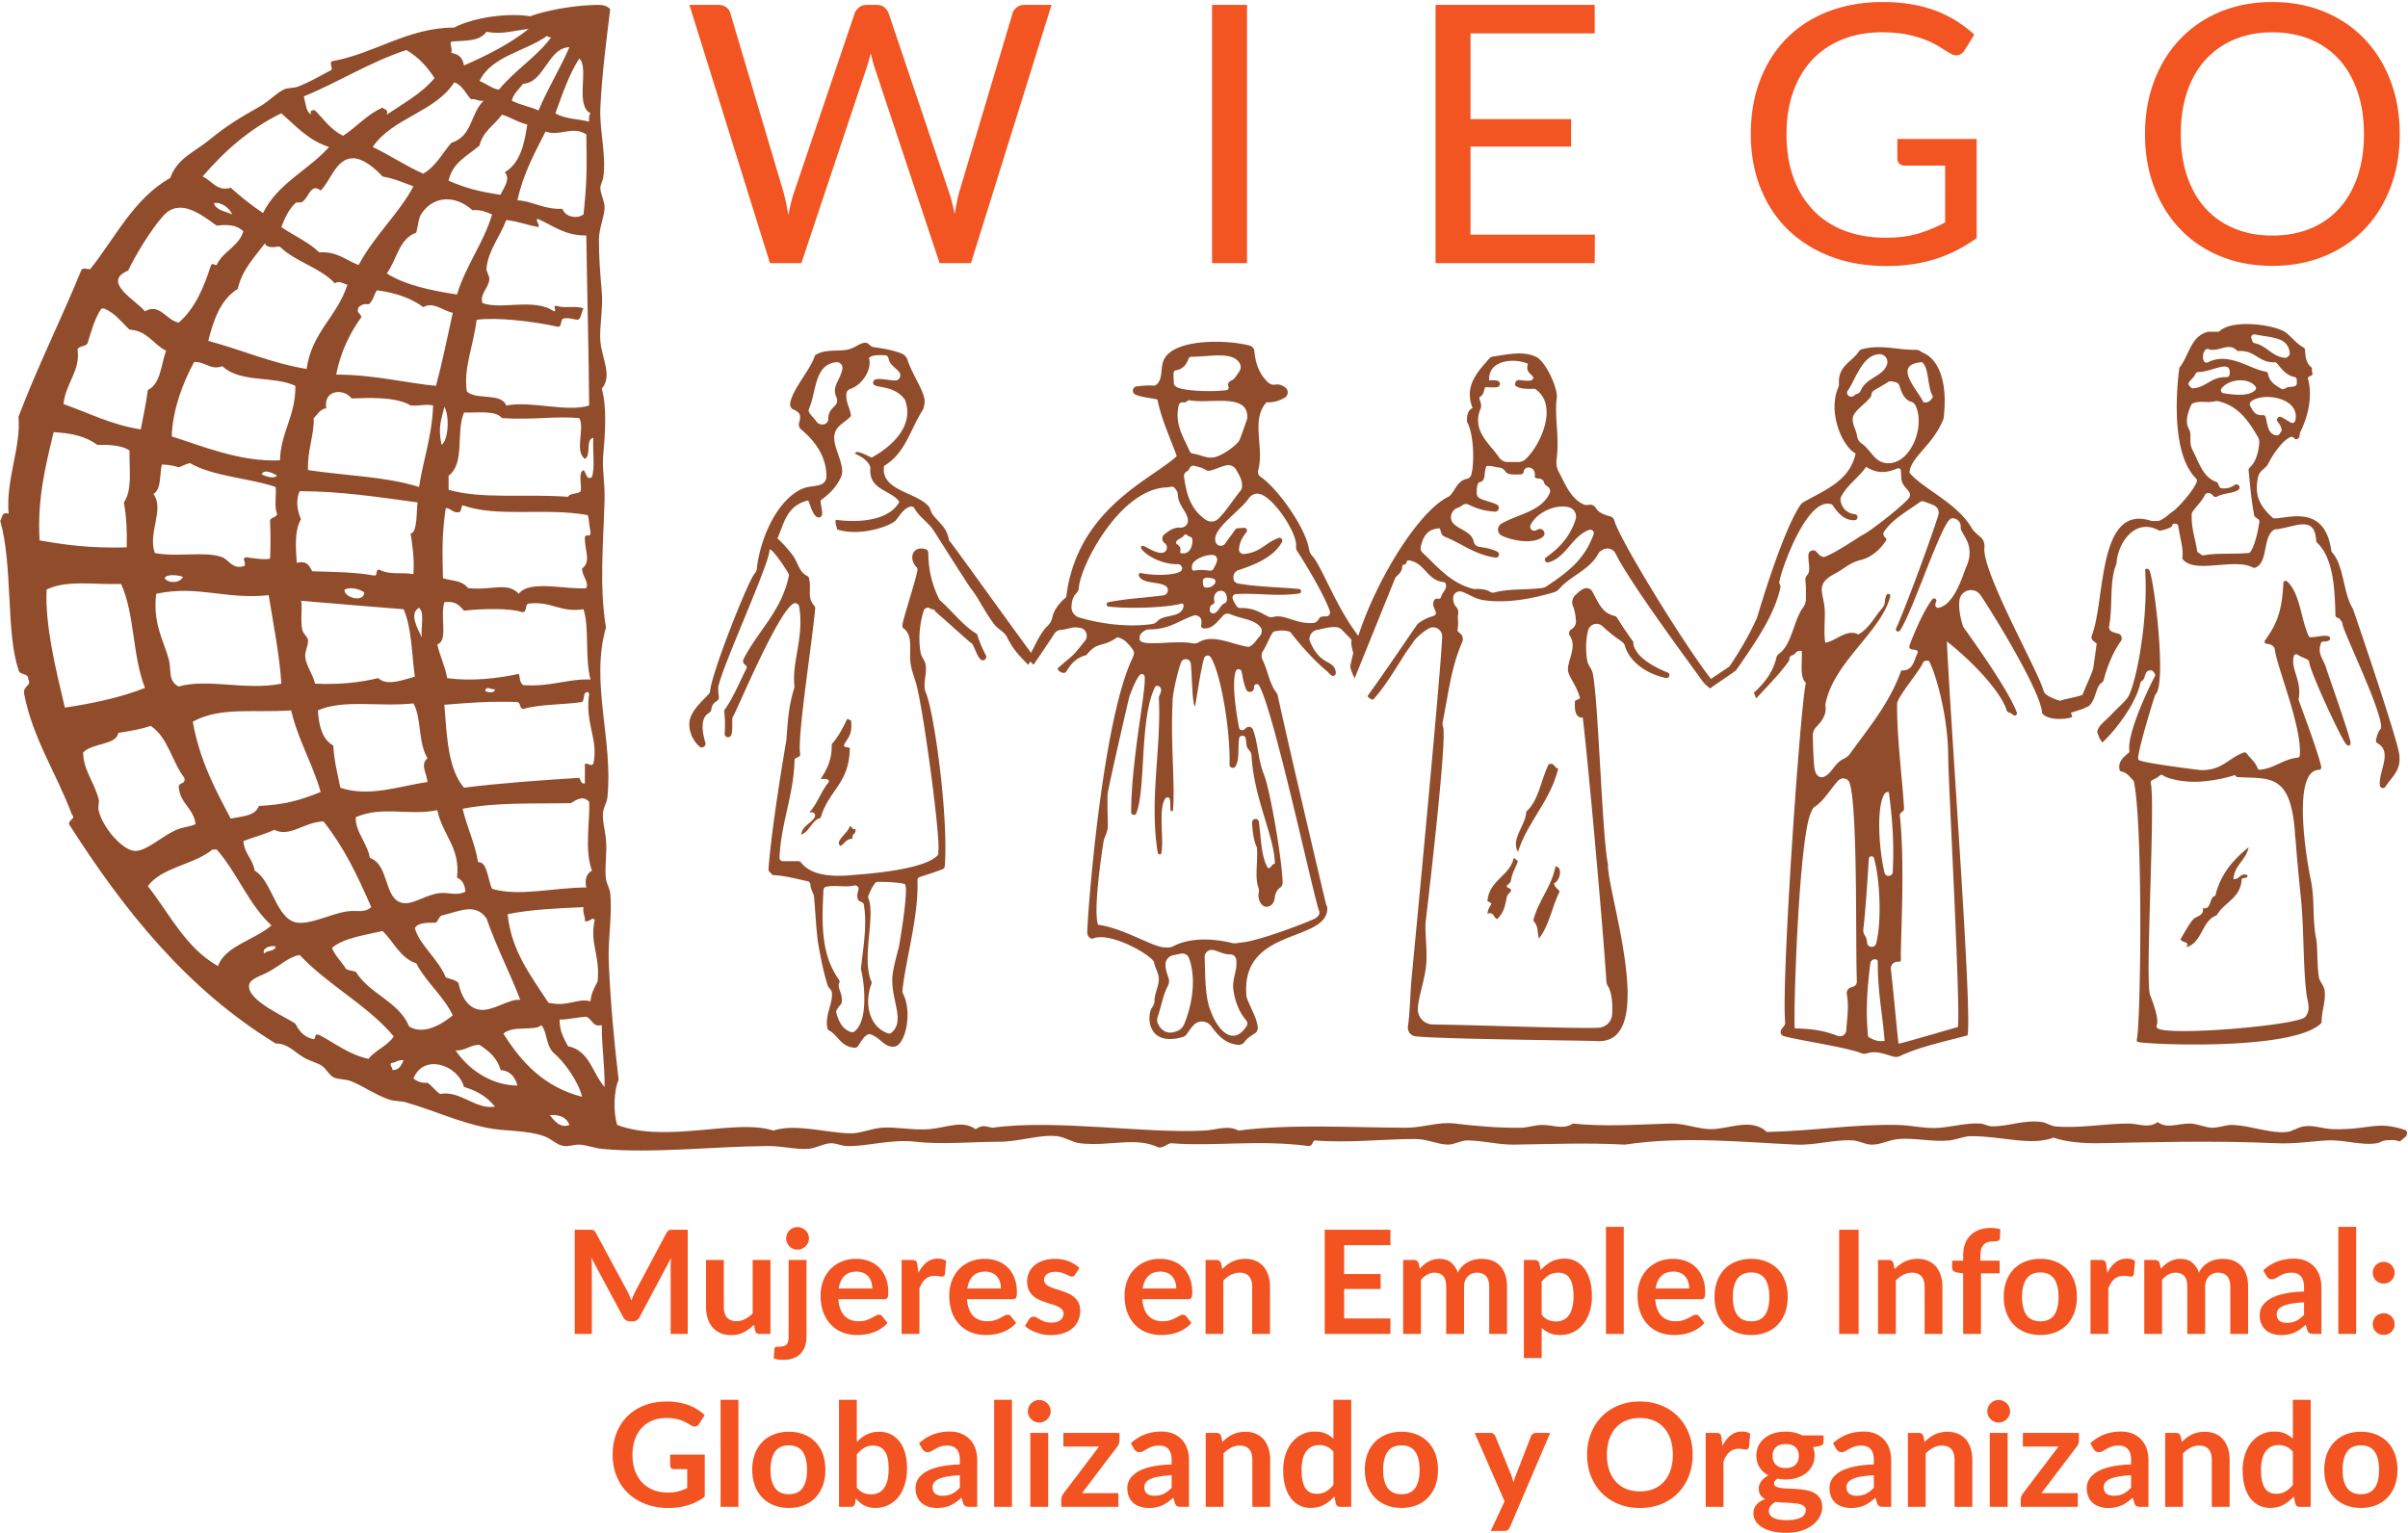 <svg xmlns="http://www.w3.org/2000/svg" width="1038" height="661" fill="none" viewBox="0 0 1038 661">
    <g clip-path="url(#a)">
        <path fill="#914C2B" fill-rule="evenodd" d="M681.904 299.783c2.285 1.078 2.213 7.154 1.2 9.594h-1.799c-2.478-.712-2.594-3.796-2.397-7.193 1.131-.668 2.755-.844 2.996-2.401M365.119 310.088c.968-.171 1.032.567 1.797.6.464 6.193-1.008 6.827-2.997 10.195-.538 1.936 1.956.842 2.4 1.8-.176 15.328-9.238 18.069-12.588 29.981-4.12 1.069-4.491 5.895-8.387 7.193.532-4.065 4.485-4.705 5.993-7.793.18-1.581-.832-1.972-2.4-1.801 3.424-3.772 5.092-9.295 8.391-13.19-.065-1.533-2.005-1.19-3.597-1.201 2.853-4.216 5.006-8.573 4.794-14.989 3.036-3.48 4.996-7.287 6.594-10.795M366.319 356.26c1.189.005.76 1.636 2.394 1.201.595 2.392-1.789 1.806-1.197 4.196-3.104-.112-3.992 3.144-5.395 2.996-2.296-2.102 3.456-5.445 4.198-8.393M969.325 365.253c-1.073 5.72-6.074 7.516-6.592 13.791 2.902.308 2.448-2.747 5.994-1.795.534 1.932-1.956.839-2.4 1.795-.439 8.355-7.636 9.951-10.783 15.592-6.648 2.341-6.067 11.921-13.185 13.789 2.014-2.756-2.282-1.741-2.396-3.596.02.322 3.342-6.162 5.393-8.393 1.412-1.537 4.823-1.455 4.193-4.797 4.143.548 2.43-4.768 5.394-5.396 2.25-9.542 7.893-15.69 14.382-20.99M652.543 369.94c.786.215.944 1.06 1.796 1.2-.804 2.977-2.456 4.691-2.996 8.393-.212 1.47-1.712 1.93-1.798 2.402-.212 1.201 1.507.678 1.798 1.801.262 1-1.41 1.351-1.798 2.996-.777 3.299-.865 6.357-4.193 9.593-1.635-.566-1.139-3.258-4.193-2.396.212-1.786.952-3.044 1.796-4.201-.439-.556-1.09-.908-1.796-1.196.806-9.188 9.449-10.531 11.384-18.592M670.52 373.541c3.611.411 1.524 6.95-.6 7.194.123 1.878 1.545 2.454 2.397 3.596-3.269 6.525-4.574 15.016-8.988 20.388-.705-3.382-.144-5.339-2.396-7.794 2.188-8.802 7.79-14.189 9.587-23.384M667.522 329.535c2.916-.918 2.256 1.742 4.194 1.801-3.488 14.299-13.05 22.52-17.378 35.979-3.254-5.53 3.378-11.366 3.598-17.392 5.32-4.671 6.353-13.63 9.586-20.388" clip-rule="evenodd"/>
        <path fill="#914C2B" d="M363.123 158.973c-.843 5.059-4.752 7.538-2.562 12.31.54 1.197.372 2.58-.538 3.541-1.4 1.484-3.034 2.749-2.967 5.717.035 1.366-1.077 2.496-2.427 2.479-.15 0-.269-.017-.404-.017-.977-.016-1.837-.539-2.376-1.35-.826-1.281-1.989-2.225-2.865-3.489-.404-.591-.505-1.349-.219-1.991 3.219-7.352 2.174-19.005 11.728-20 1.568-.15 2.899 1.248 2.63 2.8m-8.156 224.784a1.49 1.49 0 0 1 1.196-1.416c4.164-.861 8.376.406 12.016-.54 1.028-.253 2.056.558 1.886 1.568-.184 1.282-.976 2.834-.15 4.62.337.76 2.189.928 2.358 1.788 1.771 8.432-.388 20.151-1.145 27.791a1 1 0 0 0 .033.439c1.854 7.74 2.815 22.832-2.982 26.812-.406.269-.91.337-1.399.168-3.623-1.231-5.225-4.468-6.269-8.263a1.4 1.4 0 0 1 .034-.911c.438-1.113 1.214-1.954 1.938-2.798.185-.203.302-.474.337-.743.572-4.115-2.091-6.24-1.045-8.465.218-.49.117-1.028-.203-1.467-7.28-10.371-7.499-22.411-6.605-38.583m19.38 3.626c-.152-.371-.187-.794-.034-1.163.826-1.973 1.668-3.879 2.899-5.431.252-.354.689-.538 1.112-.538 6.488-.035 11.443.606 11.78 1.01 1.684 2.327-2.428 26.222-2.68 27.251-.809 3.305-2.107 7.555-2.629 11.669-1.299 10.32 5.813 19.696-.507 25.092a1.47 1.47 0 0 1-1.431.304c-8.325-2.798-10.364-13.204-7.23-21.248.152-.37.136-.774-.018-1.129-4.313-9.949 1.838-28.076-1.262-35.817m68.738-107.755c-12.149-16.576-33.13-45.952-33.973-46.576-1.079-5.985-4.061-7.167-7.163-11.331-.674-.928-.993-2.698-1.786-3.558-5.476-6.071-20.812-6.678-19.059-17.286 9.167-5.513 10.953-15.024 16.532-23.894.505-.792.624-1.736.825-2.648 1.044-4.451-4.736-11.551-7.246-19.088-.439-1.35-1.466-2.446-2.814-2.918-4.5-1.636-7.888-2.041-12.049-2.716-1.213-.201-1.988-1.72-2.983-1.804-2.881-.168-4.517 2.311-8.341 3.003-4.299.759-9.539-.355-13.685 2.36-2.174 6.847-10.01 14.637-10.786 21.197-.066.49.556 1.771.878 1.923 1.314.624 2.729 1.18 3.353 2.529.287 1.771-.169 2.799-.439 3.98-.084.438.32 1.77.556 1.972 6.355 5.295 11.36 11.855 11.326 20.759-.016 1.517-.927 2.851-2.359 3.389-2.512.944-5.528.624-8.409 1.974-10.112 4.789-17.662 20.168-19.28 34.653-.067.657-.523 1.332-.943 1.821-3.168 4.014-18.588 43.119-19.144 50.64a1.9 1.9 0 0 1-.437 1.096c-2.612 2.867-8.276 7.672-8.511 12.614-.203 3.676 1.465 7.572 4.331 10.15 1.18 1.063 3.016-.117 2.577-1.634-1.347-4.452-2.308-10.624 1.517-12.799a2.36 2.36 0 0 0 1.095-1.755c.204-1.737 1.147-2.681 2.343-3.44a1.78 1.78 0 0 0 .86-1.888c-.254-1.248-.304-2.698-.254-4.249.018-.321.17-.591.254-.877 2.308-9.679 21.688-52.058 21.824-57.874.066-2.749 8.374 9.646 8.425 10.59-3.101 15.564-13.38 23.945-19.649 36.357-.876 2.664 2.257 2.073 1.196 4.164-2.376 4.536-5.494 12.293-9.218 17.437a1.52 1.52 0 0 0-.253.978c.353 2.866.388 6.222.185 9.426-.117 1.703 2.31 2.192 2.866.574.64-1.855.302-4.722.437-7.116 0-.287.119-.556.287-.776 1.382-1.888 21.841-51.264 27.249-48.852.573.269 1.129.606 1.248 1.248 2.275 13.49-3.269 24.08-2.005 34.518.017.203 0 .422-.051.624-2.511 8.144-2.713 13.372-3.472 22.934-.252 1.146-6.369 37.03-7.668 55.328-.033.64.337 1.162.877 1.533.084.035.135.119.186.187.236.456.64.776 1.146.825 5.408.337 9.858 1.637 14.643 2.632.725.133 1.197.759 1.213 1.483.018 1.484 1.063 3.457 1.5 4.773.304 1.855 1.079 16.071 1.804 20.252.927 5.564 2.476 13.491 4.163 18.465.371 1.13 1.668 1.787 1.785 2.984.49 5.076-3.033 9.343-1.937 15.38.067.404.337.81.708.995 4.011 2.176 5.189 7.2 11.123 7.453.521.034 1.01-.22 1.346-.641 1.282-1.804 2.192-3.963 4.215-5.024a1.52 1.52 0 0 1 1.247-.085c4.313 1.417 5.897 5.75 10.21 5.278 4.822-.524 7.972-14.941 3.692-22.95-.136-.27-.22-.575-.186-.878.86-11.298 7.146-32.494 6.472-47.941-.035-.641.438-1.18 1.012-1.367 3.352-1.113 6.774-2.124 9.942-3.422.572-.252.826-.876.859-1.5 1.535-21.972-4.651-66.306-8.207-74.62-1.416-3.355.388-7.487 0-11.331-.286-2.952-1.937-3.475-2.36-6.561-.926-6.29-.134-12.242 1.467-17.47.135-.488.505-.893.995-1.045a.8.8 0 0 0 .185-.068c.488-.203 1.044-.152 1.449.152.016.017.051.033.067.068.017.017.035.033.051.033.438.219 1.634.439 1.802.642q.28.327.556.657l-.032.084.42.371a841 841 0 0 1 8.848 7.825c3.387 3.017 5.73 5.092 6.184 5.361.236.136.455.322.574.591 1.094 2.125 1.954 4.891 3.304 6.324 1.162 1.248 3.184-.185 2.374-1.687-1.482-2.849-2.813-5.934-3.656-8.701a1.6 1.6 0 0 0-.624-.776c-5.374-3.103-11.628-11.061-15.622-14.3-3.016-5.884-4.904-12.613-4.904-20.387 0-.742-.471-1.416-1.196-1.602-5.999-1.602-7.212 4.385-3.943 7.724.303.32.505.708.471 1.129-.371 3.592-6.588 22.124-6.538 24.216.016.421.203.86.539 1.096 4.297 3.187 2.259 9.493 3.033 15.143.49 3.373 1.82 6.357 2.612 9.528 3.102 12.073 10.28 65.209 9.338 71.414-.102.624.184 1.198-.22 1.67-5.866 6.609-32.339 8.196-36.148 8.566-9.471.928-18.368.304-22.784-5.346a1.48 1.48 0 0 0-1.196-.59h-6.623a1.51 1.51 0 0 1-1.5-1.568c.724-15.429 6.033-26.273 6.488-41.972.117-1.669 2.831-.725 2.393-2.968-1.213-7.336 5.291-48.397 6.504-62.46.035-.422-.084-.844-.37-1.148-3.404-3.742-1.011-7.706-2.359-12.09-.101-.388-.404-.658-.776-.826-3.151-1.468-3.925-5.346-5.712-8.213-.421-.691-4.044-5.361-7.077-7.908 2.914-6.408 3.825-14.115 13.262-16.408 1.078 2.243 1.567 5.076 3.236 6.745.506.488 1.314.792 1.954.472 1.786-.826.185-4.452.185-7.217 3.843-2.867 6.86-5.683 8.916-10.405 1.852-4.654-3.709-12.478-2.984-17.604.591-4.182 4.163-5.211 7.145-8.347-.304-3.525-2.173-5.464-1.988-9.477a2.4 2.4 0 0 1 1.618-2.192c5.51-1.856 9.572-8.77 8.122-13.374 1.315-1.382 4.163-1.264 6.927-1.197.741 0 1.365.54 1.5 1.265.539 3.019 3.067 4.014 4.616 5.986 1.197 1.501.068 3.728-1.852 3.642-4.281-.234-9.404-1.804-9.404 1.03.033 2.732 8.611.32 13.7 7.182 4.433 11.502-6.083 20.54-14.289 25.008-1.719-.657-6.792-3.641-7.147-1.77-.707.085 5.173 1.737 6.556 5.953-.893 10.017 8.696 9.544 12.504 14.891-4.247 8.009-17.137 9.189-27.417 7.756-.338 1.94.42 2.766.606 4.165 9.623 3.171 22.968-1.299 25.311-3.979 1.888-2.176 3.135-4.908 6.219-5.869.674-.203 1.381.101 1.736.708 2.206 3.964 5.813 5.751 8.425 9.748.505.775 14.796 23.421 16.077 25.007 3.404 4.266 5.864 10.033 10.128 15.514 1.602 2.04 4.231 2.984 5.359 5.363 1.112 2.344 2.612 4.653 4.163 6.56.809.96 1.6 1.837 2.393 2.697.86.911 1.703 1.771 2.528 2.598.775-1.147 1.584-2.327 2.427-3.559-.808-1.063-1.636-2.208-2.546-3.44"/>
        <path fill="#914C2B" d="M571.569 265.784c-1.297-.033-2.493.033-2.914.86-.523 1.045-1.399 1.888-2.562 1.972-7.264.625-12.32-3.979-17.24-2.596-.842.236-1.752.067-2.526-.321-3.271-1.804-6.455-3.675-11.663-3.524a1.96 1.96 0 0 1-1.769-1.028c-.556-.946-1.18-1.855-1.516-3.019-.287-.944.353-1.905 1.33-1.956 9.522-.608 17.358 1.147 27.318-.271 1.145-.15 1.094-1.82-.034-1.938-6.758-.692-19.6-1.012-26.508-2.428a2.23 2.23 0 0 1-1.786-2.143l-.018-.572c-.017-1.349.826-2.547 2.09-2.952 6.944-2.327 15.15-5.463 18.857-12.175.539-.994-.488-2.108-1.533-1.72-5.595 2.007-7.534 6.122-14.763 6.898-1.264.152-2.376-.911-2.257-2.176.286-3.187 1.685-5.262 3.218-7.234.607-.776.034-1.889-.91-1.873-.876 0-1.904.187-2.747.187-.523-.018-.993.269-1.281.708-1.314 1.989-2.814 3.76-4.111 5.75-1.029 1.602-3.388 1.45-4.145-.288-2.36-5.48 10.28-13.304 14.289-19.172.979-1.433 2.715-2.158 4.399-1.821 6.1 1.18 16.514 17.065 15.908 22.563-.084.825.152 1.636.606 2.31 1.568 2.31 10.955 17.302 13.955 25.648.404 1.147-.456 2.36-1.687 2.311m-28.546 8.549c-1.534 1.619-2.494 3.778-4.803 4.604-7.296-1.046-15.284-5.717-21.452-2.024a3.58 3.58 0 0 1-2.596.472c-8.275-1.602-23.795 2.142-22.901-2.293-.354-1.753 2.257-3.709 4.11-3.709 8.73 0 12.422-3.627 18.959-5.903 1.619-.573 3.405.489 3.54 2.176a6.7 6.7 0 0 1-.101 1.923c-.17.622.302 1.264.96 1.348 3.809.506 6.15-3.035 8.476-5.498.793-.86 2.04-1.062 3.102-.606 5.071 2.158 9.992 2.108 12.875 5.396 1.011 1.197.892 2.968-.169 4.114m25.648 118.582c.506 1.178-.674 2.478-1.803 3.118-1.719.979-23.508 9.68-32.153 10.423-1.164.083-2.31.471-3.455.184-8.628-2.141-18.656-2.377-25.615 1.417-1.112.574-2.376.488-3.624.439-5.374-.169-17.424-8.229-28.714-9.764-2.142-6.373 1.718-31.703 2.376-35.751.336-2.09 1.212-2.697 1.802-5.968.203-1.249-.286-10.337 0-14.908.067-1.466 9.118-41.414 9.522-42.309.337-.741 2.561-6.931 4.348-8.785.522-.556 1.449-.49 1.854.134 1.719 2.699-5.612 35.328-5.612 59.308.016.219.252.472.522.691.573.472 1.432.203 1.685-.455 4.264-10.724 1.299-40.977 8.139-54.518.186-.371.674-.539 1.08-.439 2.056.472 1.6 2.463.842 4.031-.253.456-.337.978-.32 1.484 1.112 21.113-4.214 44.012-.473 66.474.152.876 1.4.911 1.568.067 1.18-5.901-1.517-19.78 1.837-23.643.556-.622 1.634-.353 1.803.456.287 1.35.185 3.271.287 4.671.034.657 1.01.657 1.078 0 .927-11.956-1.129-28.212-.168-47.099-.169-2.342 2.326-13.506 3.69-16.66.86-1.973 3.792-1.618 4.129.507.488 3.557.589 17.267 1.701 18.549.523-.473 2.175-14.35 4.046-20.776.37-1.298 2.089-1.568 2.83-.438 4.095 6.172 8.494 30.489 8.14 46.289-.033 1.4 1.819 2.007 2.562.809 1.786-2.833.961-7.537 1.549-11.989.203-1.653 2.631-1.636 2.867.016.269 1.636.168 3.643 1.112 4.588.757.775 1.33 1.685 1.381 2.748.995 18.499 10.044 35.312 10.044 46.677-1.585 0-1.281 1.906-2.983 1.804-2.984-4.957-2.916-12.985-3.91-19.933-.254-1.82-2.932-1.584-2.899.255.068 4.097.979 8.886 2.056 10.741.557 5.497-1.044 13.153.692 17.469.252.675.252 1.418.101 2.108-.725 3.372 1.87 7.538 5.02 5.548 1.047-.64 1.687-1.788 1.822-3.001.286-1.989.725-3.559 2.358-4.721a2.54 2.54 0 0 0 1.112-2.159c-.168-9.241-5.257-39.629-8.122-46.845-2.578-6.492-2.41-13.171-4.651-19.14-.471-1.264-2.073-1.619-3.051-.691a8 8 0 0 1-.792.657c-.944.675-2.224 0-2.224-1.146 0 0-3.606-17.858-1.348-24.08.439-1.215 2.259-1.012 2.511.252.439 2.209.86 5.008 1.921 7.605.759 1.856 3.522 1.265 3.422-.724v-.271c-.051-1.197 1.533-1.72 2.156-.674 6.168 9.966 23.913 92.814 25.952 97.368m-31.344 49.593c-5.663 8.651-12.387 2.277-15.774-7.42-2.208-6.273-1.989-15.109-2.276-22.292-.082-1.939 1.636-3.508 3.574-3.171 2.174.354 4.416 1.923 7.432 1.89 1.314-.035 2.442.96 2.612 2.258.624 4.588-1.838 8.162-1.231 12.951.659 5.043 2.511 9.731 5.477 13.171.64.725.742 1.821.186 2.613m-26.912-.825a5.3 5.3 0 0 1-2.764 2.798c-.691.287-1.434.523-2.224.675-2.275.421-4.535-.708-5.68-2.716-.118-.201-.236-.404-.37-.624a3.66 3.66 0 0 1-.405-3.136c1.533-4.419 2.343-9.561 4.381-13.439.607-1.08.758-2.326.37-3.49-.639-2.042-1.414-3.812-1.314-6.139.084-1.821 1.483-3.323 3.252-3.727 1.112-.22 2.208-.456 3.304-.69a3.12 3.12 0 0 1 3.572 1.938c3.303 8.903 1.247 20.623-2.122 28.55m-45.182-175.427c-2.038-.591-3.454-2.479-3.352-4.587.102-2.445.674-4.434 1.954-5.7.624-.657 1.112-1.433 1.18-2.326.522-9.427 17.661-42.834 37.917-43.491 1.383-.033 2.595-.825 3.439.271.1.134.234.286.352.421a4.3 4.3 0 0 1 1.012 2.631c.236 4.52 3.809 6.829 4.33 10.624.254 1.905-1.398 3.574-3.337 3.405-2.611-.219-4.633 1.248-6.723 2.8-1.23.911-1.314 2.732-.152 3.727.084.084.186.168.287.236 1.6 1.264.893 3.896-1.163 4.097-2.848.271-6.421-2.428-8.224-3.001-.573-.186-1.146.438-.86.977 1.163 2.429 8.259 7.133 15.876 6.915a1.59 1.59 0 0 1 1.466.877c.1.151.168.285.253.437.235.49.067 1.08-.304 1.502-1.668 2.024-11.948 2.276-17.291 1.012-.708-.168-1.246.54-.96 1.197 1.652 3.609 8.207 2.344 11.476 4.333 1.77 1.08 1.13 3.811-.926 4.099-7.651 1.028-16.314 1.432-23.695 2.951-1.044.201-.993 1.72.068 1.854 7.467 1.012 25.177.607 31.26-1.248.591-.168 1.163.287 1.112.878-.521 5.429-8.375 3.541-11.223 6.609-.624.641-1.332 1.164-2.208 1.3-10.633 1.551-22.277-.068-31.564-2.8m41.643-99.611c-.388-.337-.809-.622-.843-1.162-.068-1.603-.286-3.12-.101-4.858.051-.488.421-.893.909-.96 3.018-.456 4.55-2.394 5.478-4.974.202-.54.708-.878 1.297-.878 7.635.068 17.459-2.48 20.677 2.682.758 1.18.658 2.73-.201 3.861-1.045 1.417-1.769 3.103-3.523 3.828-.961.421-1.482 1.501-1.045 2.479a1.119 1.119 0 0 1-.876 1.585c-7.717.927-19.852.152-21.772-1.603m12.773 57.403c-5.545-3.879-8.156-9.477-9.252-18.6-.101-.843.338-1.652 1.062-2.075a3.14 3.14 0 0 0 1.381-1.568 1.7 1.7 0 0 1 2.024-.944c1.684.472 3.504.776 4.735 1.67.64.454 1.432.573 2.173.37 2.393-.657 4.399-1.685 6.909-2.26 1.702-.37 3.438.49 4.264 2.042 1.011 1.872 2.714 4.13 2.443 7.369a2.97 2.97 0 0 1-.656 1.551c-3.236 3.896-5.881 8.414-9.455 11.989-1.5 1.552-3.876 1.687-5.628.456m-12.285 10.623c-.437-.303-.556-.911-.219-1.315.91-1.079 2.527-1.416 3.319-2.58.304-.439.944-.455 1.299-.068.285.271.556.54.977.625.707.135 1.231.708 1.263 1.399.169 2.917-1.28 6.576-4.955 5.768-.303-.085-.437-.423-.32-.709.489-1.451-.269-2.378-1.364-3.12m15.824 10.472c-.287.624-.961.978-1.635.912-3.472-.322-3.302-.49-6.808-.018-.506.051-.944-.32-.944-.809v-1.215c.388-3.44 8.679-5.817 10.28-4.249.27.269.371.624.506.961.438 1.046-.624 2.85-1.399 4.418m-3.252 8.229c-.54 0-1.045-.337-1.215-.876-.201-.573-.218-1.316-.201-2.108.033-.439.269-.877.675-1.045 1.094-.507 2.442-.152 3.741.134.841.186 1.313 1.198.841 1.956-.725 1.18-1.888 1.956-3.841 1.939m2.864 7.201c.54-.185.808-.809.675-1.366-1.315-5.227 6.049-6.576 5.358-.27-.05.523-.421.927-.909 1.164-2.04.86-2.36 3.44-4.432 4.283a1.472 1.472 0 0 1-2.023-1.416c.051-1.197.387-2.108 1.331-2.395m14.848-80.268a1.6 1.6 0 0 1-.101.488c-.474 1.248-2.798 8.315-3.49 9.36-1.5 2.208-7.701 6.779-11.308 7.132-2.948.304-5.61-1.314-8.628-1.702-.573-.068-1.061-.472-1.281-.995-2.408-5.7-6.673-11.416-4.735-19.831a1.67 1.67 0 0 1 1.754-1.298c.622.068 1.229.101 1.498-.219.406-.456.962-.725 1.534-.625 8.965 1.585 25.446-3.322 24.757 7.69m49.913 96.32c-10.869-12.461-17.49-32.14-21.957-37.013-.741-.792-1.179-1.821-1.364-2.917-1.332-8.87-13.432-26.138-20.931-31.163-.825-.54-1.248-1.736-.977-2.681 2.797-9.915-3.337-21.67 3.623-29.408 3.437.201 5.68-.794 7.769-1.94 1.685-.928 1.836-3.339.285-4.47-1.245-.91-2.729-1.5-4.33-1.18-1.13.203-2.275-.218-3.118-.994-3.32-3.136-5.342-7.555-5.846-13.491a2.69 2.69 0 0 0-1.99-2.344c-10.01-2.697-34.31-3.204-37.428 7.133-1.061 3.524-.017 8.415-3.573 10.135-2.915-.236-5.308.051-7.733.303-1.787.202-2.294 2.682-.642 3.474 2.646 1.264 6.422 1.416 9.572 2.192 1.871 9.039 5.476 16.358 8.326 24.418-10.618 9.966-43.04 22.58-47.642 60.808-2.358 1.922-5.308 5.245-5.932 8.549-.252 1.451-.994 2.749-2.038 3.777-2.646 2.547-4.364 6.139-6.236 9.815-.74 1.484-1.518 2.968-2.408 4.401a125 125 0 0 0 2.526 2.598c.775-1.147 1.586-2.327 2.427-3.559 2.392-3.557 4.887-7.235 6.605-9.881.556-.894 1.518-1.467 2.596-1.568 3.74-.304 4.591-1.578 8.5-.886 2.546.455 3.691 3.507 2.072 5.531-5.762 7.301-4.618 5.637-11.596 11.708-.977.827 2.528 3.389 3.59 1.501 1.888-3.322 4.414-5.969 8.577-6.998 5.005-6.274 6.755-2.982 13.343-7.72 3.337.758 5.073 3.254 6.624 5.245 1.229 1.601.133 3.253-.675 5.057-12.555 28.179-18.689 107.267-18.908 116.979-.033 1.468 1.297 3.12 2.661 2.581 7.434-2.984 25.751 7.538 26.172 10.438.287 2.09 2.056 4.586 2.023 7.25-.051 3.019-1.921 6.275-1.871 9.378.034 1.164-.641 2.073-1.229 3.052-2.107 3.524-1.872 16.846 13.581 12.36.506-.152 1.163-.623 1.45-1.046.978-1.45 1.972-2.833 3.117-4.08 2.089-2.21 5.696-1.956 7.5.471 2.949 3.964 5.899 7.523 11.611 8.061 1.162.119 2.241-.421 2.898-1.382 1.063-1.518 2.663-2.496 4.263-3.491.979-.607 1.468-1.755 1.315-2.9-.623-4.639-3.639-8.972-4.852-13.001-.035-.271-.035-.507-.051-.743-1.281-17.015 10.667-21.839 20.929-25.817 7.415-2.867 13.971-5.296 13.971-11.551 0-.692-.455-1.265-.608-1.956-2.139-8.937-15.688-66.373-20.777-89.779-.084-.438-.404-1.08-.691-1.417-2.865-3.676-3.607-9.443-5.78-13.793-.657-1.282-.641-2.816.151-4.014 1.854-2.866 2.949-6.476 4.482-8.264 2.46-.69 4.703-.69 7.146 0 9.241 11.915 16.316 17.326 16.354 17.362 2.259 2.917 3.479 1.497 3.388 0-.994-5.818-6.749-2.05-11.384-13.803v-.337c0-1.99 1.434-3.71 3.404-4.031 2.663-.455 4.854-1.365 8.191-1.163.944.051 1.803.506 2.46 1.18 7.111 7.504 2.048.919 5.149 10.97a4.6 4.6 0 0 0 1.348 2.074c.27.236-.064.112.27.236.494.184 3.108-7.328 2.298-8.256"/>
        <path fill="#914C2B" d="M613.184 238.292c-.644-.611-.949-1.527-.747-2.375.916-4.478 2.85-7.905 8.038-8.109.304.373.508.815.61 1.391.17 1.018.848 1.9 1.831 2.273 7.832 3.191 12.411 7.499 21.667 8.957 1.56.272 2.202-1.865.813-2.578-2.136-1.086-4.781-1.662-7.628-2.035-1.221-.171-2.273-1.052-2.509-2.24-.848-4.377-6.172-5.123-8.715-7.804-2.103-2.205-.984-5.904 1.897-6.853.714-.238 1.29-.543 1.798-.984.813-.712 2.001-.815 2.984-.306 3.086 1.595 6.68 2.715 11.122 2.986 1.763.136 2.44-2.307.848-3.087-2.238-1.052-5.088-1.561-7.29-2.647a2.36 2.36 0 0 1-1.323-2.104s-.305-4.716 1.424-4.953c1.017-.136 1.729-1.188 1.865-2.24.17-1.663.339-3.325.882-4.613 2.34-.272 3.696.473 5.594.644 1.051.101 1.967.713 2.51 1.594 1.017 1.696 4.001 1.391 6.781 1.323.745-.033 1.051-.543 1.187-1.255.17-1.153 1.356-1.934 2.508-1.662 1.73.373 2.578 1.662 2.238 4.105.408.475 1.119.611 1.932.644 1.019.035 1.9.713 2.103 1.697.375 1.866 2.985 1.527 2.544 4.242-3.357 8.142-13.699 9.296-20.955 13.502-2.034 1.19-1.898 4.243.238 5.192 5.222 2.443 13.936 3.631 17.698.408 1.628-1.392-.136-4.038-2.101-3.156-.34.17-.679.306-1.017.475-1.459.577-2.883-.848-2.239-2.307 2.171-4.886 10.172-9.262 16.48-7.702 2.305.577 3.661 3.02 2.915 5.293-2.34 7.328-7.018 12.351-12.715 16.32-1.084.747-.304 2.477.984 2.137 7.527-1.865 10.036-11.162 17.563-13.978 1.188-.442 2.374.712 1.934 1.9-3.798 10.484-10.274 15.777-20.345 22.461a3.9 3.9 0 0 1-1.831.679c-6.646.882-14.716.272-20.548 1.933-.677.204-1.389.035-2-.339-1.628-.984-3.968-1.322-6.849-1.12-10.104-2.51-15.632-9.636-22.176-15.709m24.584-67.112c1.592-.576 1.864-2.477 2.372-4.173 1.593-.136 3.696.169 5.188-.068 1.288-.204 1.696-1.866.609-2.546-.914-.542-2.441-.474-4-.372-.61-8.924 10.952-9.772 16.683-7.16-1.085 3.835 1.491 4.072 2.373 5.972-.373 2.171-3.933 1.086-6.442 1.052-.644 0-1.222.543-1.323 1.188a1 1 0 0 1-.068.306c-.135.44-.033.881.34 1.118 1.865 1.223 4.848 1.29 8.069 1.12 10.343 6.616 2.918 23.819-3.864 30.3-.848.814-1.968 1.288-3.12 1.288h-4.748c-1.492 0-2.881-.78-3.694-2.036-4.002-5.972-12.039-11.534-7.8-21.24.476-2.238-.712-2.849-.575-4.749m-7.495 83.976c2.883 1.017 5.56 3.087 9.291 3.629 9.697 1.426 20.684-.508 30.549-3.494.611-.204 1.459-.746 1.867-1.222 4.881-5.768 13.053-8.21 16.817-15.065.44-.881 1.187-1.527 2.068-1.933a.7.7 0 0 0 .17-.102c1.966-1.052 4.442-.272 5.392 1.73 5.764 11.808 28.752 42.989 38.213 56.018l2.984-1.866c-11.257-14.284-39.503-60.09-41.741-68.435-.236-.883-.915-1.527-1.796-1.765-2.578-.679-4.984-1.562-6.171-3.596-.611-1.052-1.797-1.663-2.951-1.391a5.3 5.3 0 0 1-1.932 0c-5.968-2.512-8.206-8.755-11.154-14.285-.848-1.628-1.12-3.495-.884-5.327 1.324-10.519-1.118-18.661.137-26.872 0-4.852-5.019-15.404-8.952-17.304-5.527-2.612-11.867-1.153-18.547-.136a2.86 2.86 0 0 0-1.832 1.017c-4.746 5.531-10.85 11.639-7.018 21.172-1.966.848-2.543 3.02-2.407 5.972 2.883 4.886 3.288 17.339 1.864 22.734-.237.916-.983 1.662-1.899 1.832-4.069.78-4.916 4.75-7.29 7.226-.271.272-.575.442-.915.611-14.241 6.956-36.688 44.685-42.044 72.881-.205 1.086 1.831 5.462 1.864 5.259l17.463-43.193c.78-1.288 2.881-2.103 3.018-4.919.034-.509.406-.916.915-.951.541-.068.881-.373.916-.916.067-.508.541-.916 1.051-.848 7.052 1.086 7.662 8.584 14.986 9.364.372.035.679.272.848.611.882 2.376-1.39 3.564-1.966 5.836a.94.94 0 0 1-.916.747h-1.086a1 1 0 0 0-.78.408l-.033.033c-.712.951-.78 2.273-.237 3.325.101.203.169.339.202.508.611 1.562 1.595 2.614-1.321 3.428-1.459.407-3.832 1.492-5.865 3.088-.307.236-10.783 15.844-18.482 26.702-.101.136-3.118 4.342-3.185 4.478.541 1.019 2.236 1.698 2.475 1.46 6.17-6.65 12.85-18.83 14.85-21.376.611-.814 2.578-3.698 2.951-4.173 1.288-1.56 3.763-3.732 6.171-5.089 2.577-1.391 5.729.474 5.729 3.426-.067 10.315-12.816 143.895-13.087 146.508-.746 7.328-.678 14.794-1.662 21.646-.306 2.138 1.221 4.106 3.358 4.31 12.511 1.255 73.274 1.764 78.12 2.035 27.026 1.629 4.104-64.907 4.748-76.273-2.509-11.4-4.102-70.098-6.544-82.244-.406-2.038-2.068-3.53-2.374-5.362-.78-4.614-.643-9.161.34-13.13.678-2.748 4.036-3.835 6.137-1.935 4.984 4.548 6.375 5.159 7.901 6.345 0 0 .034.035.067.035.475.339.949.78 1.527 1.356l.033.035c.984.984 2.271 2.476 4.307 4.92l1.152-1.358c-1.254-1.697-1.798-3.224-1.695-4.513a9 9 0 0 0-.407-.576c-.068-.068-.137-.103-.137-.171-5.457-7.6-6.543-10.178-7.119-10.28-1.221-.237-2.238-.645-3.154-1.221-3.356-2.036-4.815-6.005-6.782-9.467-.644-1.188-2.136-1.764-3.424-1.289-1.593.543-2.61 1.696-3.73 2.68-1.355 1.188-1.899 3.088-1.22 4.784.78 1.833 1.152 4.072 1.322 6.515a3.78 3.78 0 0 1-1.865 3.529l-.203.136c-.949.611-1.153 1.832-.544 2.748 3.087 4.716-.78 10.111-.846 14.42-.068 3.053 3.966 6.921 5.357 13.096 1.628 7.227 9.868 98.803 11.223 121.571.068.712.306 1.424.678 2.001 1.695 2.715 2.07 7.668 1.798 12.113-.17 2.884-2.307 5.226-5.155 5.699-4.747.748-54.76-1.153-72.085-1.323a6.58 6.58 0 0 1-6.511-7.057c.339-4.852 2.441-10.62 3.357-16.761 1.051-7.33-.441-15.27 0-20.256.067-.814 9.392-78.648 7.527-84.28a3.8 3.8 0 0 1-.203-1.935c2.508-12.215 3.56-23.445 8.443-34.608.609-1.357.169-2.919-.984-3.8-.407-.305-.815-.679-1.085-1.153.712-3.835-.102-5.158.305-6.956a3.6 3.6 0 0 0-.813-3.223c-.951-1.052-1.356-2.409-1.323-4.004.068-1.9 2.033-3.189 3.865-2.544"/>
        <path fill="#914C2B" d="M718.093 292.341c-8.51-1.797-16.14-7.26-17.869-14.622l-.033-.035a15 15 0 0 1-.307-3.935c0-.34-2.543-4.344-7.085-8.958l.372-.271c.916.576 1.933.984 3.154 1.221.576.102 1.662 2.68 7.119 10.28 0 .068.069.103.137.171.135.169.271.372.407.576-.103 1.289.441 2.816 1.695 4.513 2.102 2.816 6.273 5.938 13.156 8.686 1.39.542.746 2.68-.746 2.374M847.553 244.485c-1.245 2.766-4.818 16.088-11.845 17.571-.809.169-1.467-.387-1.45-1.213 0-.591.151-1.028.354-1.416.54-1.012-.927-1.94-1.635-1.03-4.365 5.498-9.302 18.23-9.858 19.95-.64 2.849 3.555.809 3.59 2.985-1.719 3.187-1.837 7.992-6.995 7.74a.21.21 0 0 0-.202.151c-5.088 14.132-13.919 24.502-21.957 35.666a6.6 6.6 0 0 1-2.663 2.226c-2.394 1.062-3.825 3.136-5.376 5.076-3.689 4.686-7.112 3.642-7.532-2.294a208 208 0 0 1-.54-12.8c-.016-1.449.624-2.832 1.652-3.844 2.376-2.344 4.533-5.7 3.707-9.173 0-.068.033-.136.033-.203 3.185-18.094 24.1-31.433 27.976-46.693.252-1.012-1.113-1.569-1.585-.641-.438.86-.675 1.938-.758 3.136-.068.91-.473 1.805-1.063 2.48-3.386 3.81-5.526 8.565-10.212 11.348-.05.05-.134.05-.218.017-4.754-2.428-9.135 2.496-13.936 3.592-.136.033-.27-.085-.287-.22-.811-6.307.455-11.753-.54-17.015-1.061-5.548-2.629-8.666 4.752-12.529 4.13-2.157 6.168-4.704 11.324-5.952 4.719-1.164 8.579-4.975 10.719-8.348.185-.607.117-.911-.119-1.079-.944-.624-1.364-1.821-.724-2.765 3.792-5.515 9.927-8.736 15.301-12.648a2.11 2.11 0 0 1 2.107-.285c1.416.622 2.983 1.061 4.297 1.753 1.466.741 2.14 2.428 1.686 3.996-2.292 7.808-14.375 40.741-18.217 48.92-.488 1.045.978 1.889 1.634.961 5.409-7.706 17.964-46.778 21.992-48.229.084-.033.101-.168.185-.185h.084c2.259-.27 4.198 1.653 3.944 3.913-.286 2.715 6.842 7.301 2.375 17.081m-7.75 82.124c0 9.224 5.41 108.582 4.18 116.219-1.586.405-24.673 7.217-25.617 7.168-1.262-11.552-1.886-19.949-3.286-32.057-.201-1.89 1.4-3.491 3.286-3.254h.102c.522.066.995-.338.961-.878-.372-6.475 1.92-39.814-.473-62.174-.083-1.669 1.804-1.366 1.804-2.95-.54-11.231-3.168-30.523-2.984-45.312.017-2.732 9.909-14.4 11.04-17.419.235-.608.775-1.063 1.449-1.063h1.062c.892 0 8.476 20.135 8.476 41.72m-27.435 49.711c-2.462-10.049-3.675-29.004.151-34.248.286-.337.674-.556 1.113-.556h.573c1.466 10.64 2.343 22.191 1.684 34.467-.101 2.057-3.016 2.328-3.521.337m-7.096 70.691c-1.128-11.248-.388-20.591.961-31.686a1.96 1.96 0 0 1 1.922-1.686h.251c.575 0 1.03.438 1.03 1.012.016 13.861 1.937 21.484 2.965 34.148-3.455.472-5.257-.71-7.129-1.788m-2.039-46.526c.911-7.453 1.888-22.68 2.343-30.201.084-1.281 1.888-1.468 2.241-.236 2.511 8.533 3.421 26.964.944 36.711-.54 2.141-3.657 1.956-3.927-.236-.134-1.112-.253-2.226-.809-2.918a4.14 4.14 0 0 1-.792-3.12m-4.566 25.026-.81.252a2.54 2.54 0 0 0-1.752 2.868c.96 5.665.135 9.83-.22 15.597-.116 1.889-2.056 3.103-3.825 2.395-5.408-2.075-10.33-3.052-18.368-3.204-.775-4.216 1.652-82.072 6.942-93.016.456-.962.743-1.956 1.619-2.547 4.331-2.849 6.707-7.672 10.23-11.348 1.5-1.569 4.178-.963 4.836 1.145 3.556 11.114 2.477 70.506 3.101 85.446a2.36 2.36 0 0 1-1.753 2.412m14.341-225.831c-5.072-.521-6.607-5.8-10.617-8.532-1.062-.725-1.702-1.889-1.887-3.153-.404-2.867-2.242-5.076-1.803-7.994.455-2.765 5.426-5.901 7.751-8.92.101-.118.169-.472.218-.86.136-.877.675-1.618 1.434-2.057 2.022-1.131 6.101-3.592 6.101-3.643 1.163-.27 2.24.084 3.1.338.708.201 1.231.758 1.45 1.416.994 3.036 2.038 6.037 5.138 6.965a2.9 2.9 0 0 1 1.77 1.535c4.484 9.156-2.207 26.002-12.655 24.905m-16.481-29.357c-.287-.338-.422-.794-.202-1.636 3.588-4.874 6.217-15.515 13.751-15.97 2.224-.134 4.011 2.058 3.404 4.199-1.517 5.429-9.067 5.852-11.324 11.399-.304.725-.911 1.35-1.686 1.518-.473.102-.793.354-1.062.624-.825.81-2.191.775-2.881-.134m31.951-14.15c3.219 2.379 2.157 10.406 4.769 14.908-.876 1.315-1.567 2.782-4.144 2.378-2.023-4.924-13.889-16.323-.625-17.286m64.76 152.736c-.202-.624-2.245-6.33-2.245-6.33-.236.776-6.635-1.332-8.892-3.086a3.84 3.84 0 0 1-1.331-1.99c-2.124-8.111-26.542-51.095-25.362-61.415.185-1.703-.371-3.407-1.687-4.52-1.364-1.18-2.813-2.292-3.791-3.877-6.269-10.86-21.081-16.931-26.811-23.846.304-6.677 10.077-11.753 14.559-23.052.187-.488.203-1.01.254-1.533 1.669-15.581-2.78-24.452-8.78-27.049-1.061-.455-1.854-1.366-2.966-1.35-8.864.052-14.998-2.444-23.492-.32-.59.152-1.129.54-1.466 1.046-2.915 4.57-8.982 5.986-8.527 13.896a3.5 3.5 0 0 1-.287 1.585c-4.6 10.521 1.518 25.345 7.483 28.447-2.596 12.024-13.448 15.785-22.7 21.146a2.9 2.9 0 0 0-.86.776c-8.02 11.198-18.789 48.548-18.941 48.87-2.527 5.698-5.78 11.636-9.605 17.57a97 97 0 0 1-2.242 3.424c-.152.219-10.728 7.207-10.897 7.427.808.741 1.684 1.433 2.561 2.125.254-.372 10.932-7.494 11.184-7.866.455-.675.911-1.332 1.381-2.007 7.55-10.977 14.915-21.703 17.611-33.236.168-.743.068-1.569-.388-2.192-.808-1.131 11.443-38.6 22.784-33.996 2.275 3.339 4.988 6.896 9.673 6.745 1.45-.05 1.754-2.108.355-2.546-.388-.119-.876-.102-1.348-.22-4.769-1.231-5.393-6.088-5.023-6.931 2.546-5.361 7.871-8.717 10.988-13.339 5.207 3.508 9.875 2.21 13.482.726.624-.254 1.33.101 1.449.758.303 1.771.018 3.998.691 5.464.691 1.434 1.904 2.547 2.848 3.794.573.776.59 1.822.05 2.58-2.021 2.969-16.969 14.721-20.07 16.072-1.096.488-11.813 7.976-16.667 9.544-1.498-.254-2.327-1.215-3.101-2.175-1.163-1.435-3.454-.641-3.556 1.18-.184 3.052 1.078 6.847-.403 8.583-.659.725-1.047 1.669-.911 2.648.338 2.344.236 5.125.219 7.824-.017 1.265-.37 2.513-1.129 3.541-4.364 5.885-4.651 15.851-10.583 20.185-.522.371-.876.979-1.028 1.619-1.297 5.513-4.162 9.528-7.566 13.019a50 50 0 0 1-2.141 2.09c.388.742.691 1.552.943 2.428a58 58 0 0 0 1.77-1.854c4.213-4.452 8.933-9.511 11.595-13.222.42-.589.994-1.096.994-1.837v-.068c0-.759.489-1.449 1.231-1.619 1.634-.37 1.566-2.394 4.128-1.821.253 4.924-.994 11.316 1.786 13.711-2.393 9.442-10.684 128.664-8.931 146.606-.152 1.771-1.737 2.092-1.955 3.795-.102.893.522 1.687 1.4 1.939 7.296 1.938 27.232 4.857 33.197 7.285.843.355 1.837.387 2.729.1 3.911-1.281 7.82.473 11.426 1.451.893.22 1.837.118 2.679-.27 8.63-4.064 19.195-6.205 29.138-8.937 2.007-10.119-6.757-125.243-8.931-169.845 13.583 10.709 23.82 23.11 25.724 29.552.152.524.523.928 1.046 1.08.757.236 1.33.674 1.87 1.113.792.624 1.869-.203 1.516-1.113-4.112-11.028-23.061-36.736-23.129-36.972-1.163-3.643-2.056-7.858-1.584-11.434.606-4.485 6.353-5.952 9-2.293 2.645 3.676 26.002 40.775 26.658 51.044 2.731 3.795 13.346 2.284 12.924 1.373M994.241 428.521c.488 3.795 1.984 6.598-.408 9.851-2.726 3.744-58.984 8.481-63.821 5.004a1.024 1.024 0 0 1-.355-1.223c1.386-3.173-2.765-12.682-2.964-13.61-1.933-8.703 2.444-81.372.43-90.995-.096-.46.125-.941.556-1.133 1.258-.587 2.458-1.231 3.452-2.092.348-.311.873-.303 1.258-.015 2.067 1.512 8.358 2.951 14.772 2.767 6.935-.21 14.002-2.136 15.95-2.788.593-.208.705.748 1.333.785 14.032.839 23.44-2.135 24.944 25.939.008.126.097.222.104.362.571 8.2 1.431 16.887 2.363 26.035 1.305 12.611.905 29.497 2.386 41.113m8.479-140.514c-1.15-3.788-3.96-6.094-2.23-10.727.16-.416.57-.696 1-.675 1.03.052 1.87-.096 2.47-.474.74-.482.51-1.654-.35-1.839-2.37-.511-4.858.453-7.539.483-.386 0-.748-.231-.911-.594-3.423-7.465-3.609-18.177-9.224-23.454-.541-.512-1.615-.252-1.645.496-.592 13.336-3.43 18.652-8.038 25.064-.392.57.283 1.32.963 1.341 1.571.045 2.504.741 3.179 1.683.102.141.154.32.169.482.712 7.302 11.876 33.736 10.788 45.968a1.046 1.046 0 0 1-.925.919c-6.454.712-9.766 4.552-16.226 5.22a.98.98 0 0 1-1.029-.647c-.971-2.72-3.156-4.246-4.704-6.396-.275-.364-.735-.541-1.163-.401-6.601 2.255-9.638 8.088-19.033 7.555-.303-.023-25.157-3.07-26.365-4.352-.223-.23-.251-.571-.238-.904.32-4.9 7.195-27.066 7.424-27.266 4.948-4.046-.312-48.436-2.57-53.596-.319-.764-1.86-.934-1.808-.126 1.4 22.506-4.104 49.253-7.304 54.626-1.108 1.858-4.464 4.712-7.524 7.968-2.631 2.8-5.298 4.278-5.871 7.307.391.976.929 2.367 1.141 2.973.319.104.948 1.671 1.244 1.39 1.536-1.444 3.248-3.284 4.975-5.363 4.936-5.945 9.98-13.872 11.287-20.293.066-.304.268-.548.554-.698 1.838-.941.928-4.633 3.727-4.618 1.141-.074 1.385.757 1.853 1.349.259.341.304.787.103 1.172-3.067 5.664-12.06 24.975-11.001 32.076.06.356-.051.712-.318.949-2.214 1.883-4.622 3.699-3.92 7.243.075.393.379.727.771.807 2.533.476 3.645 2.358 5.141 3.87a.95.95 0 0 1 .282.511c3.918 19 3.001 102.872 1.252 111.181-.082.386.053.802.37 1.016 1.475.978 66.184 4.234 78.923-7.88.23-.214.38-.504.37-.83-.05-4.67 2.01-9.015 1.22-13.796-.32-1.846-2.075-3.53-2.386-5.352-.896-5.256-.511-13.374-1.192-16.687-1.749-8.384-.475-16.909-2.387-25.627-1-4.589-8.793-46.858 3.579-47.117a1.027 1.027 0 0 0 .996-1.2c-1.211-6.488-9.864-28.816-9.789-29.187 1.682-7.909-3.659-13.284-1.971-18.777.215-.673 1.031-.912 1.6-.481 1.289.941 3.059 1.386 4.444 2.23.312.187.52.512.512.868-.059 2.736 11.024 27.458 15.364 34.7.73 1.231 1.31 1.364 1.57 1.402.8.096 1.05-1.054.82-1.935-1.86-7.147-9.46-28.377-10.43-31.557"/>
        <path fill="#914C2B" d="M970.193 237.805a1.36 1.36 0 0 1-1.081.652c-8.304.587-12.808-.11-19.217.979a1.4 1.4 0 0 1-1.282-.489 1.5 1.5 0 0 0-.621-.43 1.48 1.48 0 0 1-.943-1.172c-.746-5.269-2.554-9.488-2.273-15.796.023-.274.111-.541.268-.764 1.755-2.528 4.007-4.544 5.429-7.39.2-.408.578-.712 1.03-.771 1.452-.171 1.978.563 2.593 1.231a1.28 1.28 0 0 0 1.548.288c3.148-1.69 6.964-1.312 9.245-2.972 1.319-.95-.112-2.958-1.497-2.106-1.511.927-3.065 1.787-5.821 1.46-.446-.052-.787-.377-.934-.793-.141-.4-.385-.675-.481-1.104a1.19 1.19 0 0 0-.779-.845c-5.829-2.032-7.408-8.318-10.126-13.47-.667-1.26-1.044-2.646-1.044-4.069v-2.58c0-.927-.187-1.861-.647-2.661-1.813-3.27-.436-7.258 1.016-10.46a1.24 1.24 0 0 1 .755-.682c3.868-1.305 5.098.052 9.476-.845a3.36 3.36 0 0 1 1.541.015c8.587 2.053 12.847 8.458 16.824 15.144.548.905.792 1.972.689 3.025-.424 4.411-1.564 8.117-4.104 10.4-.312.297-.504.712-.468 1.149.646 6.456 1.096 12.291 2.319 18.971.089 1.437 1.46 1.615 2.127 2.483.193.26.237.6.185.926-.771 4.686-1.697 9.236-3.727 12.676m-26.7-72.773c.795-1.424 2.254-2.18 2.868-3.788.179-.483.771-.837 1.283-.837 6.037.013 14.327-5.983 13.467 1.052a1.333 1.333 0 0 1-1.378 1.164c-6.66-.252-8.482 4.35-14.416 4.825-.504.037-.912-.281-1.156-.711a.5.5 0 0 0-.185-.193c-.511-.356-.785-.971-.483-1.512m7.076-14.1c.356-.444.956-.6 1.482-.4 3.956 1.52 8.63-3.077 12.06.475.23.229.549.37.882.348 7.216-.444 8.483 5.062 15.483 4.848.407-.015.815.148 1.075.474 2.006 2.454 3.814 5.094 7.497 5.879.6.119 1.021.644 1.021 1.26v1.483c0 .608-.421 1.134-1.006 1.268-2.304.541-2.223-.171-4.275 1.081-.415.252-.933.26-1.355.023-2.55-1.504-5.142-2.95-5.757-6.391-.096-.548-.504-.971-1.037-1.052-7.016-1.119-15.847-8.628-24.935-3.988-.623.312-1.409.067-1.705-.564-.682-1.519-.407-3.507.57-4.744m21.424-6.745c6.987 1.481 14.402.933 15.047 8.169.052.451-.156.896-.541 1.156a1.4 1.4 0 0 0-.363.333c-.273.35-.733.504-1.171.46-5.874-.645-7.749-5.285-13.18-6.361a1.11 1.11 0 0 1-.873-.844 7 7 0 0 0-.385-1.128c-.423-.977.429-1.993 1.466-1.785m-13.549 25.352c-.955-.148-1.421-1.267-.837-2.039 2.964-3.988 11.38-4.989 14.616-.912a1.267 1.267 0 0 1-.124 1.691c-2.995 2.765-9.128 1.964-13.655 1.26m30.967 11.824c-.207.853-1.179 1.297-1.934.853-1.364-.795-2.637-1.668-4.096-2.373-1.209-.592-2.401.86-1.601 1.942.777 1.052 1.637 2.024 1.733 3.751.016.267-.118.52-.302.712-.21.223-.386.481-.535.763-.251.46-.748.764-1.273.712-3.748-.415-3.927-4.403-4.719-7.783-.148-.624-.756-1.016-1.401-.957-3.363.312-4.09-1.994-5.259-3.862a1.55 1.55 0 0 1 .325-2.009c5.096-4.219 21.431-1.616 19.062 8.251m44.739 143.465c-1.34-8.163-19.77-62.152-19.96-62.456-4.24-6.82-3.7-18.443-8.95-24.269a1.25 1.25 0 0 1-.32-.706c-2.79-20.206-18.799-13.832-24.459-13.876a1.33 1.33 0 0 1-.889-.364c-4.711-4.314-8.156-8.992-6.171-17.532.651-2.838 3.356-3.736 4.156-5.36 2.563-5.136 6.942-10.948 10.135-11.926.592 0 .917.266 1.2.593.644.792 1.933.481 2.221-.512.135-.452.246-.912.246-1.497 0-.6 6.624-11.676 3.541-23.626-.148-.585.423-1.082 1.015-1.157.016 0 .029-.007.037-.007.696-.104 1.096-.897.785-1.534-.178-.348-.14-.912-.118-1.446a1.19 1.19 0 0 0-.467-.941c-1.792-1.461-2.467-4.025-2.511-7.228a1.36 1.36 0 0 0-.69-1.156c-2.888-1.587-4.791-4.115-7.259-6.191-4.083-3.454-22.565-6.212-28.663-1.066-.289.244-.606.481-.992.481h-3.92c-.11 0-.222.007-.325.037-7.387 1.727-8.141 10.096-12.149 15.204a1.1 1.1 0 0 0-.238.564c-1.088 8.17-3.778 36.606 7.239 47.45.369.364.503.882.325 1.372-1.141 3.194-6.052 9.073-9.668 12.336-.837.548-1.741 1.274-2.614 2.001-1.608 1.349-3.231 2.395-4.172 2.557-.288.052-2.607.2-3.436-.058-23.003-7.288-19.455 34.35-25.36 49.473-.184.468-.228 1.016-.028 1.484.421.977 1.473 1.333 2.118 2.083-.489 3.573-.992 7.124-1.489 10.614-.944 3.184-2.965 7.158-4.551 11.228-.368.943-10.116 2.236-10.417 3.182 0 0 1.161 4.612 2.245 6.33-.593-.845 8.59-2.977 9.538-3.926.044-.038.118-.015.162-.03 1.708-.522 2.682-2.212 3.418-4.074.714-1.814 1.204-3.79 1.924-5.015a5.1 5.1 0 0 1 1.408-1.571c.398-.289.673-.712.792-1.186 1.237-4.752 3.718-11.608 7.349-16.598.919-1.253.267-3.032-1.252-3.35-1.015-.223-1.993-.49-2.771-.935a2.09 2.09 0 0 1-1-2.224c.26-1.312.43-2.713.555-4.151.045-.474.081-.957.119-1.438.014-.171.022-.334.03-.504.014-.326.036-.638.052-.963q.02-.314.028-.616l.046-.889.022-.646c.015-.296.023-.593.036-.889l.023-.808q.023-.578.044-1.156c.008-.312.024-.623.031-.935.008-.214.014-.437.029-.652 0-.281.015-.572.023-.853.013-.229.021-.452.036-.681l.044-.808c.008-.223.024-.454.038-.675.022-.26.036-.527.06-.785.014-.223.036-.446.051-.675l.067-.756.066-.66c.031-.245.059-.497.09-.741q.043-.324.096-.646c.029-.237.06-.474.104-.712.036-.214.073-.414.11-.622q.064-.345.14-.69c.039-.192.083-.4.127-.593l.177-.659a8 8 0 0 1 .156-.572c.067-.206.134-.421.2-.621a13 13 0 0 1 .192-.535q.179-.486.379-.941c.015-.281.037-.571.059-.86l.044-.363c.016-.185.038-.364.068-.549.014-.125.037-.259.058-.385l.09-.534.089-.4c.036-.178.075-.348.117-.526q.059-.214.104-.415c.044-.171.096-.341.14-.519.047-.133.09-.282.135-.416q.075-.255.163-.512c.05-.14.102-.281.154-.414.06-.171.119-.334.187-.504q.09-.214.169-.415.111-.255.223-.497c.052-.134.119-.274.185-.408l.236-.482c.068-.133.143-.266.216-.4q.124-.234.26-.468c.074-.133.147-.258.222-.392.096-.148.192-.304.296-.452.074-.126.156-.245.237-.37.103-.15.215-.298.312-.446.088-.11.171-.229.251-.341l.348-.437.266-.311c.127-.148.26-.289.386-.431.088-.088.17-.185.26-.273q.22-.225.45-.439c.083-.065.15-.146.231-.214.229-.207.475-.407.719-.6 3.066-2.366 7.044-3.136 11.593-.631.645.364 5.372-1.096 5.667-1.897l.333-.883c.312-.088.653-.14 1.039-.148a1.34 1.34 0 0 1 1.348 1.143c.792 5.514 2.312 9.696 1.748 13.276-.052.408.06.822.325 1.126 5.431 6.139 21.973-.86 30.027 3.336.369.186.798.215 1.184.046 5.624-2.476 2.926-13.307 8.024-16.318a1.3 1.3 0 0 1 .526-.148c8.252-.778 17.008-6.597 17.563 4.827.024.348.172.681.432.927 6.7 6.389 7.64 18.509 7.9 31.326.02.542.43.942.96 1.039.89.163 1.13.971 1.64 1.512.25.259.4.585.4.948.06 3.063 16.83 36.955 16.7 44.768-.01.312-.15.608-.36.852-.99 1.156-1.47 2.817-1.85 4.604-.11.556.15 1.135.64 1.408 6.7 3.804.31 12.225 1.04 18.2.13 1.2 1.72 1.541 2.37.548 2.93-4.552 7.08-7.087 5.89-14.388"/>
        <path fill="#F25320" d="M296.456 530.24v44.919h-7.361v-29.015q0-1.738.185-3.757l-13.573 25.502q-.964 1.834-2.952 1.834h-1.18q-1.989 0-2.952-1.834l-13.731-25.596q.094 1.024.156 2.019.061.994.061 1.832v29.015h-7.361V530.24h6.305q.561 0 .964.031t.73.156q.325.123.59.404.264.279.512.745l13.452 24.945q.528.994.978 2.05t.885 2.174q.436-1.149.901-2.221.467-1.072.994-2.065l13.265-24.883a3 3 0 0 1 .528-.745q.28-.28.605-.404.327-.125.731-.156.402-.03.963-.031zM332.117 543.287v31.872h-4.689q-1.523 0-1.927-1.399l-.528-2.547a17.1 17.1 0 0 1-4.317 3.215q-2.363 1.228-5.561 1.228-2.61 0-4.612-.885a9.25 9.25 0 0 1-3.372-2.502q-1.367-1.614-2.064-3.836-.7-2.22-.7-4.893v-20.253h7.672v20.253q0 2.922 1.352 4.521 1.35 1.6 4.054 1.599a8.1 8.1 0 0 0 3.728-.885q1.738-.885 3.291-2.438v-23.05zM348.705 533.999a4.4 4.4 0 0 1-.404 1.864 5.1 5.1 0 0 1-1.072 1.522 5 5 0 0 1-1.584 1.04 4.9 4.9 0 0 1-1.941.388 4.5 4.5 0 0 1-1.864-.388 5 5 0 0 1-2.563-2.562 4.5 4.5 0 0 1-.388-1.864q0-1.024.388-1.926a4.9 4.9 0 0 1 2.563-2.594 4.5 4.5 0 0 1 1.864-.388q1.025 0 1.941.388a5.1 5.1 0 0 1 1.584 1.041 5 5 0 0 1 1.072 1.553q.405.901.404 1.926m-1.056 9.288v32.96q0 2.079-.544 3.913a8.6 8.6 0 0 1-1.738 3.215q-1.197 1.384-3.139 2.174-1.94.794-4.736.794-1.088 0-2.02-.142a12.6 12.6 0 0 1-1.925-.45l.28-4.131q.091-.622.497-.792.402-.172 1.552-.171t1.941-.233q.792-.232 1.259-.745.464-.513.668-1.352.202-.838.201-2.08v-32.96zM376.011 555.557q0-1.49-.419-2.81a6.7 6.7 0 0 0-1.259-2.315q-.84-.994-2.128-1.569-1.29-.574-2.997-.574-3.324 0-5.235 1.895-1.91 1.895-2.438 5.373zm-14.631 4.63q.186 2.453.869 4.238.683 1.787 1.802 2.952a7 7 0 0 0 2.657 1.74q1.537.575 3.4.575 1.864 0 3.216-.436c.9-.288 1.687-.611 2.36-.961a60 60 0 0 0 1.771-.964q.76-.436 1.477-.435.96 0 1.428.715l2.205 2.796a12.8 12.8 0 0 1-2.857 2.5 16 16 0 0 1-3.309 1.616 18 18 0 0 1-3.511.853 25 25 0 0 1-3.463.249q-3.324-.001-6.181-1.102a13.8 13.8 0 0 1-4.972-3.263q-2.11-2.159-3.323-5.343-1.212-3.183-1.212-7.378.002-3.262 1.056-6.134 1.056-2.875 3.031-5.001 1.97-2.13 4.813-3.372t6.415-1.241q3.013 0 5.56.961 2.548.965 4.381 2.812 1.832 1.849 2.874 4.536 1.04 2.687 1.04 6.135 0 1.74-.372 2.346-.375.605-1.43.606zM395.892 548.816q1.492-2.856 3.543-4.488 2.049-1.631 4.845-1.632 2.203.001 3.54.964l-.495 5.747q-.158.559-.45.792-.297.233-.795.233-.465 0-1.38-.156a11 11 0 0 0-1.787-.155q-1.274.001-2.268.372a5.7 5.7 0 0 0-1.786 1.072 7.3 7.3 0 0 0-1.399 1.694 16.4 16.4 0 0 0-1.133 2.268v19.632h-7.672v-31.872h4.504q1.178 0 1.645.42.468.418.623 1.506zM431.46 555.557q0-1.49-.419-2.81a6.7 6.7 0 0 0-1.258-2.315q-.84-.994-2.127-1.569-1.29-.574-2.999-.574-3.325 0-5.233 1.895-1.912 1.895-2.439 5.373zm-14.632 4.63q.187 2.453.871 4.238.685 1.787 1.801 2.952a7.1 7.1 0 0 0 2.657 1.74q1.537.575 3.4.575 1.866 0 3.216-.436c.9-.288 1.688-.611 2.362-.961a61 61 0 0 0 1.77-.964q.76-.436 1.476-.435.963 0 1.428.715l2.206 2.796a12.8 12.8 0 0 1-2.858 2.5 16 16 0 0 1-3.309 1.616 18 18 0 0 1-3.509.853 25 25 0 0 1-3.464.249q-3.324-.001-6.182-1.102a13.8 13.8 0 0 1-4.97-3.263q-2.112-2.159-3.324-5.343-1.21-3.183-1.211-7.378 0-3.262 1.056-6.134 1.055-2.875 3.028-5.001 1.973-2.13 4.816-3.372t6.413-1.241q3.014 0 5.562.961 2.547.965 4.378 2.812 1.833 1.849 2.875 4.536 1.04 2.687 1.04 6.135 0 1.74-.372 2.346-.373.605-1.429.606zM463.548 549.5q-.312.497-.653.699-.342.202-.87.202-.559 0-1.196-.312a95 95 0 0 0-1.476-.698 13.5 13.5 0 0 0-1.91-.698q-1.072-.312-2.531-.312-2.268 0-3.557.964-1.29.963-1.29 2.516 0 1.025.668 1.723.669.7 1.771 1.228a17.4 17.4 0 0 0 2.5.947q1.399.42 2.843.917 1.447.497 2.842 1.133 1.398.638 2.502 1.615a7.55 7.55 0 0 1 1.77 2.347q.668 1.367.668 3.292 0 2.299-.824 4.241a9.2 9.2 0 0 1-2.437 3.353q-1.617 1.415-3.992 2.206-2.377.793-5.484.793-1.646 0-3.215-.295a19 19 0 0 1-3.013-.824 16.5 16.5 0 0 1-2.671-1.241 13 13 0 0 1-2.16-1.553l1.771-2.922q.343-.527.808-.806.466-.28 1.181-.28.713 0 1.351.404.636.403 1.476.869.838.467 1.972.869 1.133.404 2.873.404 1.367 0 2.346-.325.979-.326 1.614-.855a3.2 3.2 0 0 0 .934-1.228q.294-.697.294-1.444 0-1.115-.668-1.832-.669-.714-1.77-1.242a17 17 0 0 0-2.518-.947 88 88 0 0 1-2.888-.917 26 26 0 0 1-2.889-1.166 9.8 9.8 0 0 1-2.515-1.692q-1.104-1.025-1.77-2.516-.67-1.492-.668-3.604-.001-1.956.776-3.728a8.7 8.7 0 0 1 2.284-3.09q1.504-1.32 3.757-2.112 2.252-.792 5.203-.792 3.294 0 5.996 1.086 2.703 1.088 4.504 2.859zM507.036 555.557q0-1.49-.42-2.81a6.7 6.7 0 0 0-1.257-2.315q-.84-.994-2.128-1.569-1.289-.574-2.999-.574-3.324 0-5.233 1.895-1.912 1.895-2.439 5.373zm-14.632 4.63q.188 2.453.869 4.238.685 1.787 1.803 2.952a7.1 7.1 0 0 0 2.656 1.74q1.538.575 3.401.575 1.865 0 3.216-.436c.9-.288 1.688-.611 2.362-.961q1.007-.53 1.77-.964.76-.436 1.475-.435.965 0 1.428.715l2.207 2.796a12.8 12.8 0 0 1-2.859 2.5 16 16 0 0 1-3.308 1.616q-1.725.604-3.509.853a25 25 0 0 1-3.466.249q-3.324-.001-6.18-1.102a13.8 13.8 0 0 1-4.97-3.263q-2.115-2.159-3.324-5.343-1.212-3.183-1.211-7.378 0-3.262 1.056-6.134 1.055-2.875 3.028-5.001 1.973-2.13 4.815-3.372t6.414-1.241q3.014 0 5.562.961 2.546.965 4.378 2.812 1.834 1.849 2.874 4.536t1.041 6.135q0 1.74-.373 2.346-.374.605-1.428.606zM526.856 547.201a21 21 0 0 1 2.033-1.785 12.8 12.8 0 0 1 2.27-1.399 12.7 12.7 0 0 1 2.561-.901 13 13 0 0 1 2.983-.325q2.608-.002 4.628.885 2.019.884 3.372 2.484 1.35 1.601 2.049 3.821.698 2.222.699 4.892v20.286h-7.674v-20.286q0-2.92-1.336-4.518-1.335-1.601-4.068-1.602a8 8 0 0 0-3.728.902q-1.74.902-3.293 2.454v23.05h-7.672v-31.872h4.691q1.49 0 1.956 1.398zM579.413 536.888v12.457h15.719v6.43h-15.719v12.705h19.944v6.679h-28.33V530.24h28.33v6.648zM604.857 575.159v-31.872h4.691q1.49 0 1.956 1.398l.497 2.36a18 18 0 0 1 1.756-1.708 11.4 11.4 0 0 1 1.958-1.336 10.6 10.6 0 0 1 2.234-.885 10 10 0 0 1 2.626-.325q3.013 0 4.956 1.629 1.94 1.633 2.904 4.333.745-1.583 1.864-2.717a10.2 10.2 0 0 1 2.453-1.848 11.3 11.3 0 0 1 2.843-1.056 13.6 13.6 0 0 1 3.028-.341q2.64 0 4.692.806 2.048.809 3.448 2.362 1.398 1.553 2.126 3.79.732 2.236.731 5.124v20.286h-7.673v-20.286q0-3.043-1.336-4.581t-3.914-1.539q-1.18 0-2.19.406a5.2 5.2 0 0 0-1.771 1.164q-.762.762-1.195 1.91-.436 1.15-.436 2.64v20.286h-7.704v-20.286q0-3.198-1.289-4.658-1.289-1.462-3.773-1.462a6.2 6.2 0 0 0-3.123.826q-1.445.822-2.687 2.25v23.33zM664.561 566.896q1.307 1.584 2.843 2.237 1.539.652 3.34.652 1.739 0 3.137-.652 1.398-.653 2.377-1.989.978-1.335 1.507-3.371.527-2.034.527-4.8.001-2.794-.451-4.736-.448-1.941-1.289-3.153-.838-1.211-2.033-1.771-1.197-.559-2.719-.56-2.392 0-4.069 1.011-1.678 1.009-3.17 2.843zm-.403-19.259a16.6 16.6 0 0 1 4.443-3.573q2.484-1.368 5.839-1.368 2.61.001 4.769 1.088 2.158 1.087 3.728 3.153 1.567 2.067 2.423 5.094.854 3.03.854 6.942 0 3.574-.964 6.618-.963 3.045-2.749 5.281a12.7 12.7 0 0 1-4.317 3.495q-2.534 1.257-5.67 1.258-2.67 0-4.566-.822a11.2 11.2 0 0 1-3.387-2.284v13.046h-7.672v-42.278h4.691q1.49 0 1.957 1.398zM699.943 528.997v46.162h-7.672v-46.162zM728.149 555.557q0-1.49-.42-2.81a6.7 6.7 0 0 0-1.257-2.315q-.84-.994-2.128-1.569-1.289-.574-2.999-.574-3.324 0-5.233 1.895-1.912 1.895-2.439 5.373zm-14.632 4.63q.188 2.453.87 4.238.684 1.787 1.802 2.952a7.1 7.1 0 0 0 2.656 1.74q1.538.575 3.402.575t3.216-.436c.9-.288 1.688-.611 2.361-.961a62 62 0 0 0 1.771-.964q.76-.436 1.474-.435.965 0 1.428.715l2.207 2.796a12.8 12.8 0 0 1-2.859 2.5 16 16 0 0 1-3.308 1.616q-1.725.604-3.509.853a25 25 0 0 1-3.465.249q-3.323-.001-6.182-1.102a13.8 13.8 0 0 1-4.969-3.263q-2.114-2.159-3.324-5.343-1.211-3.183-1.211-7.378 0-3.262 1.056-6.134 1.056-2.875 3.028-5.001 1.973-2.13 4.815-3.372t6.415-1.241q3.012 0 5.561.961 2.546.965 4.379 2.812 1.833 1.849 2.873 4.536 1.042 2.687 1.041 6.135 0 1.74-.373 2.346-.373.605-1.428.606zM754.894 569.723q3.977 0 5.887-2.672 1.91-2.67 1.911-7.828 0-5.157-1.911-7.86-1.91-2.701-5.887-2.702-4.038 0-5.98 2.718-1.941 2.718-1.941 7.844t1.941 7.812q1.942 2.688 5.98 2.688m0-26.932q3.543 0 6.446 1.149 2.904 1.148 4.971 3.261 2.065 2.112 3.184 5.158 1.118 3.043 1.118 6.802 0 3.791-1.118 6.834-1.119 3.044-3.184 5.188-2.067 2.143-4.971 3.292t-6.446 1.15q-3.572 0-6.491-1.15-2.922-1.149-4.986-3.292-2.065-2.144-3.201-5.188-1.134-3.043-1.133-6.834 0-3.759 1.133-6.802 1.135-3.046 3.201-5.158 2.064-2.113 4.986-3.261 2.919-1.15 6.491-1.149M801.179 575.159h-8.387V530.24h8.387zM816.713 547.201a21 21 0 0 1 2.033-1.785 12.8 12.8 0 0 1 2.268-1.399 12.8 12.8 0 0 1 2.563-.901 13 13 0 0 1 2.981-.325q2.61-.002 4.63.885 2.02.884 3.37 2.484t2.05 3.821.7 4.892v20.286h-7.674v-20.286q0-2.92-1.335-4.518-1.337-1.601-4.07-1.602a8 8 0 0 0-3.728.902q-1.74.902-3.292 2.454v23.05h-7.672v-31.872h4.689q1.491 0 1.958 1.398zM846.255 575.159v-26.094l-2.764-.434q-.903-.186-1.444-.638-.546-.45-.546-1.289v-3.137h4.754v-2.362q0-2.732.824-4.906.822-2.175 2.36-3.698 1.538-1.522 3.742-2.33 2.207-.807 4.972-.807 2.205 0 4.1.589l-.156 3.854q-.032.433-.248.697a1.37 1.37 0 0 1-.576.405q-.355.139-.822.186a10 10 0 0 1-.994.046q-1.366 0-2.438.295-1.072.297-1.818 1.025-.745.731-1.134 1.927-.388 1.195-.388 2.967v2.112h8.294v5.466h-8.045v26.126zM879.555 569.723q3.976 0 5.886-2.672 1.911-2.67 1.911-7.828 0-5.157-1.911-7.86-1.91-2.701-5.886-2.702-4.038 0-5.98 2.718t-1.942 7.844 1.942 7.812q1.941 2.688 5.98 2.688m0-26.932q3.541 0 6.445 1.149 2.905 1.148 4.971 3.261 2.065 2.112 3.185 5.158 1.116 3.043 1.117 6.802 0 3.791-1.117 6.834-1.12 3.044-3.185 5.188T886 574.475q-2.904 1.15-6.445 1.15-3.574 0-6.492-1.15-2.922-1.149-4.986-3.292-2.066-2.144-3.2-5.188t-1.134-6.834q0-3.759 1.134-6.802 1.134-3.046 3.2-5.158 2.064-2.113 4.986-3.261 2.918-1.15 6.492-1.149M908.381 548.816q1.492-2.856 3.543-4.488 2.05-1.631 4.847-1.632 2.204.001 3.54.964l-.496 5.747q-.157.559-.451.792-.297.233-.793.233-.465 0-1.382-.156a11 11 0 0 0-1.786-.155q-1.275.001-2.268.372a5.8 5.8 0 0 0-1.786 1.072 7.3 7.3 0 0 0-1.398 1.694 16.5 16.5 0 0 0-1.134 2.268v19.632h-7.672v-31.872h4.504q1.18 0 1.646.42.466.418.621 1.506zM924.319 575.159v-31.872h4.689q1.49 0 1.957 1.398l.498 2.36a18 18 0 0 1 1.754-1.708 11.4 11.4 0 0 1 1.958-1.336 10.6 10.6 0 0 1 2.236-.885q1.196-.325 2.625-.325 3.013 0 4.956 1.629 1.939 1.633 2.903 4.333.745-1.583 1.865-2.717a10.2 10.2 0 0 1 2.453-1.848 11.3 11.3 0 0 1 2.842-1.056 13.7 13.7 0 0 1 3.029-.341q2.64 0 4.691.806 2.051.809 3.448 2.362 1.398 1.553 2.128 3.79t.73 5.124v20.286h-7.673v-20.286q0-3.043-1.336-4.581t-3.913-1.539q-1.181 0-2.191.406a5.2 5.2 0 0 0-1.771 1.164q-.76.762-1.196 1.91-.434 1.15-.434 2.64v20.286h-7.704v-20.286q0-3.198-1.29-4.658-1.288-1.462-3.773-1.462a6.2 6.2 0 0 0-3.123.826q-1.443.822-2.686 2.25v23.33zM993.187 561.553q-3.325.155-5.591.575-2.268.42-3.635 1.071-1.368.653-1.957 1.522a3.3 3.3 0 0 0-.591 1.895q0 2.02 1.196 2.889 1.196.87 3.122.87 2.36 0 4.086-.854 1.723-.854 3.37-2.594zm-17.583-13.824q5.5-5.032 13.233-5.033 2.798.001 5.002.917 2.205.917 3.728 2.547 1.521 1.632 2.314 3.899c.529 1.513.789 3.169.789 4.97v20.13h-3.476q-1.088 0-1.678-.327-.59-.325-.931-1.319l-.684-2.3a28 28 0 0 1-2.36 1.911 14 14 0 0 1-2.392 1.383q-1.242.558-2.656.854-1.415.294-3.122.295-2.02-.001-3.728-.544-1.709-.542-2.951-1.631a7.3 7.3 0 0 1-1.925-2.702q-.684-1.616-.684-3.759-.001-1.21.404-2.408.404-1.195 1.319-2.283.916-1.087 2.377-2.05 1.46-.96 3.588-1.678 2.127-.714 4.954-1.165 2.827-.449 6.462-.543v-1.864q0-3.199-1.367-4.737t-3.944-1.539q-1.866.001-3.092.436a12.7 12.7 0 0 0-2.159.979q-.932.543-1.692.977a3.35 3.35 0 0 1-1.694.436q-.808 0-1.366-.42a3.5 3.5 0 0 1-.901-.977zM1015.65 528.997v46.162h-7.68v-46.162zM1022.82 570.933q0-.961.36-1.832c.24-.578.56-1.076.98-1.49.41-.415.91-.747 1.49-.995q.87-.373 1.86-.372c.66 0 1.28.123 1.85.372.57.248 1.07.58 1.49.995.43.414.76.912 1.01 1.49.25.58.37 1.192.37 1.832 0 .664-.12 1.28-.37 1.85a4.5 4.5 0 0 1-1.01 1.474c-.42.415-.92.742-1.49.98-.57.236-1.19.356-1.85.356q-.99-.001-1.86-.356a4.44 4.44 0 0 1-2.47-2.454 4.7 4.7 0 0 1-.36-1.85m0-22.148q0-.963.36-1.832c.24-.58.56-1.077.98-1.49.41-.415.91-.747 1.49-.995q.87-.373 1.86-.373c.66 0 1.28.124 1.85.373.57.248 1.07.58 1.49.995.43.413.76.91 1.01 1.49.25.579.37 1.19.37 1.832 0 .663-.12 1.279-.37 1.85a4.608 4.608 0 0 1-2.5 2.452c-.57.238-1.19.358-1.85.358q-.99 0-1.86-.358a4.4 4.4 0 0 1-1.49-.978 4.5 4.5 0 0 1-.98-1.474 4.7 4.7 0 0 1-.36-1.85M303.791 627.192v18.171q-3.418 2.516-7.286 3.681t-8.278 1.165q-5.498 0-9.956-1.708-4.457-1.71-7.611-4.753t-4.861-7.269q-1.708-4.224-1.708-9.227 0-5.063 1.645-9.287t4.676-7.27q3.03-3.043 7.347-4.722 4.317-1.676 9.692-1.676 2.732 0 5.109.435a26 26 0 0 1 4.412 1.195 19.2 19.2 0 0 1 3.712 1.849 22 22 0 0 1 3.076 2.392l-2.392 3.789q-.561.902-1.461 1.103-.9.202-1.958-.451l-2.049-1.18a13.4 13.4 0 0 0-2.284-1.025 19 19 0 0 0-2.827-.713q-1.567-.28-3.618-.28-3.324 0-6.011 1.117-2.687 1.119-4.581 3.2-1.897 2.082-2.92 5.001-1.026 2.921-1.026 6.523 0 3.853 1.103 6.883 1.103 3.026 3.105 5.124 2.005 2.097 4.831 3.2t6.307 1.102q2.484 0 4.442-.528a22 22 0 0 0 3.82-1.429v-8.137h-5.653q-.81-.001-1.259-.451a1.5 1.5 0 0 1-.449-1.103v-4.721zM318.297 603.551v46.161h-7.673v-46.161zM340.072 644.276q3.976 0 5.887-2.672 1.91-2.67 1.91-7.828 0-5.156-1.91-7.859-1.91-2.702-5.887-2.702-4.04 0-5.98 2.717-1.942 2.72-1.941 7.844 0 5.128 1.941 7.812 1.94 2.688 5.98 2.688m0-26.932q3.541 0 6.445 1.149t4.972 3.262q2.065 2.111 3.183 5.157 1.118 3.043 1.119 6.803 0 3.79-1.119 6.833-1.118 3.045-3.183 5.188-2.067 2.144-4.972 3.292-2.904 1.15-6.445 1.151-3.572 0-6.492-1.151-2.92-1.148-4.985-3.292-2.067-2.143-3.202-5.188-1.132-3.043-1.132-6.833 0-3.76 1.132-6.803 1.135-3.046 3.202-5.157 2.064-2.112 4.985-3.262 2.92-1.149 6.492-1.149M369.333 641.449q1.307 1.584 2.843 2.238a8.2 8.2 0 0 0 3.247.652q1.771 0 3.182-.638 1.415-.635 2.408-1.988.995-1.351 1.523-3.448t.528-5.016q0-5.25-1.739-7.596-1.742-2.346-5.001-2.346-2.208 0-3.852 1.01-1.648 1.01-3.139 2.843zm0-19.694q1.926-2.019 4.271-3.216 2.346-1.195 5.36-1.195 2.765-.001 4.985 1.087 2.222 1.087 3.79 3.121 1.568 2.036 2.409 4.924.839 2.89.839 6.493-.001 3.882-.964 7.052-.963 3.168-2.75 5.42a12.5 12.5 0 0 1-4.302 3.495q-2.516 1.242-5.591 1.243-1.492 0-2.703-.296a10 10 0 0 1-2.237-.823 9 9 0 0 1-1.88-1.289 16 16 0 0 1-1.629-1.692l-.343 2.142q-.186.808-.637 1.15-.45.341-1.227.341h-5.064v-46.161h7.673zM413.756 636.107q-3.324.154-5.592.574t-3.633 1.071q-1.368.654-1.958 1.523-.591.869-.59 1.894 0 2.02 1.195 2.89 1.197.87 3.122.869 2.362 0 4.085-.853 1.725-.855 3.371-2.595zm-17.583-13.824q5.498-5.032 13.233-5.032 2.796 0 5.002.916t3.728 2.546q1.523 1.632 2.313 3.899.794 2.269.793 4.972v20.128h-3.478q-1.089 0-1.679-.327-.59-.325-.93-1.318l-.685-2.3a28 28 0 0 1-2.361 1.91 13.8 13.8 0 0 1-2.392 1.383q-1.242.558-2.656.855-1.413.294-3.122.294-2.02 0-3.727-.544-1.709-.542-2.951-1.63t-1.927-2.703q-.682-1.615-.682-3.759-.001-1.21.403-2.408.405-1.195 1.321-2.282.914-1.088 2.376-2.051 1.46-.96 3.588-1.677 2.127-.714 4.954-1.166 2.826-.448 6.462-.542v-1.863q0-3.2-1.368-4.739-1.366-1.538-3.944-1.538-1.865 0-3.091.436-1.227.435-2.159.978-.932.545-1.693.978a3.35 3.35 0 0 1-1.693.436q-.806 0-1.367-.42a3.5 3.5 0 0 1-.9-.978zM436.214 603.551v46.161h-7.672v-46.161zM451.84 617.84v31.872h-7.704V617.84zm1.056-9.288q.001.995-.403 1.865a5.1 5.1 0 0 1-1.072 1.522 5.2 5.2 0 0 1-1.569 1.04q-.901.389-1.925.388-.995.001-1.879-.388a5 5 0 0 1-1.539-1.04 5 5 0 0 1-1.04-1.522 4.5 4.5 0 0 1-.389-1.865q0-1.025.389-1.925a4.9 4.9 0 0 1 1.04-1.554 5 5 0 0 1 1.539-1.041 4.6 4.6 0 0 1 1.879-.388 4.8 4.8 0 0 1 1.925.388q.9.39 1.569 1.041.668.653 1.072 1.554.404.9.403 1.925M482.561 621.009q0 .809-.278 1.584-.28.777-.746 1.274l-15.128 19.942h15.687v5.903h-24.603v-3.199q0-.529.248-1.26.25-.728.747-1.381l15.283-20.16h-15.378v-5.872h24.168zM505.051 636.107q-3.324.154-5.591.574-2.269.42-3.633 1.071-1.367.654-1.958 1.523a3.3 3.3 0 0 0-.592 1.894q0 2.02 1.198 2.89 1.195.87 3.121.869 2.36 0 4.085-.853 1.723-.855 3.37-2.595zm-17.582-13.824q5.5-5.032 13.234-5.032 2.795 0 5.001.916 2.205.916 3.728 2.546 1.52 1.632 2.313 3.899.793 2.269.794 4.972v20.128h-3.48q-1.09 0-1.678-.327-.59-.325-.932-1.318l-.682-2.3a28 28 0 0 1-2.362 1.91 13.8 13.8 0 0 1-2.392 1.383q-1.243.558-2.656.855-1.412.294-3.122.294-2.02 0-3.728-.544-1.708-.542-2.951-1.63-1.242-1.088-1.925-2.703-.684-1.615-.684-3.759 0-1.21.404-2.408.404-1.195 1.32-2.282.915-1.088 2.377-2.051 1.459-.96 3.588-1.677 2.126-.714 4.955-1.166 2.826-.448 6.46-.542v-1.863q0-3.2-1.367-4.739t-3.944-1.538q-1.865 0-3.091.436a12.6 12.6 0 0 0-2.158.978q-.933.545-1.694.978a3.36 3.36 0 0 1-1.693.436q-.809 0-1.367-.42a3.5 3.5 0 0 1-.901-.978zM526.921 621.755q.962-.964 2.034-1.786t2.268-1.398a12.8 12.8 0 0 1 2.562-.902 13 13 0 0 1 2.983-.325q2.608 0 4.628.885t3.372 2.484q1.35 1.602 2.049 3.822.699 2.222.699 4.892v20.285h-7.673v-20.285q0-2.921-1.336-4.519-1.336-1.6-4.07-1.601a8 8 0 0 0-3.726.901q-1.742.902-3.294 2.455v23.049h-7.672V617.84h4.691q1.49-.001 1.956 1.399zM574.791 625.979q-1.305-1.585-2.843-2.236a8.4 8.4 0 0 0-3.308-.654q-1.739 0-3.139.654-1.396.651-2.392 1.972-.993 1.32-1.521 3.356-.528 2.034-.528 4.798 0 2.796.451 4.738.45 1.941 1.289 3.168.84 1.228 2.049 1.77c.81.364 1.708.544 2.703.544q2.392.001 4.069-.994 1.678-.993 3.17-2.827zm7.672-22.428v46.161h-4.691q-1.523.001-1.925-1.399l-.652-3.073a16.1 16.1 0 0 1-4.427 3.571q-2.5 1.368-5.825 1.368-2.61-.001-4.783-1.088-2.176-1.088-3.744-3.154-1.57-2.063-2.423-5.109-.854-3.044-.854-6.959 0-3.54.964-6.585.96-3.043 2.764-5.281a12.9 12.9 0 0 1 4.317-3.495q2.517-1.258 5.653-1.257 2.673 0 4.567.837a11.8 11.8 0 0 1 3.387 2.269v-16.806zM604.145 644.276q3.976 0 5.887-2.672 1.91-2.67 1.909-7.828 0-5.156-1.909-7.859-1.91-2.702-5.887-2.702-4.039 0-5.981 2.717-1.94 2.72-1.941 7.844 0 5.128 1.941 7.812 1.942 2.688 5.981 2.688m0-26.932q3.541 0 6.446 1.149t4.969 3.262q2.066 2.111 3.185 5.157 1.119 3.043 1.119 6.803 0 3.79-1.119 6.833-1.12 3.045-3.185 5.188-2.065 2.144-4.969 3.292-2.905 1.15-6.446 1.151-3.572 0-6.492-1.151-2.921-1.148-4.986-3.292-2.067-2.143-3.2-5.188-1.134-3.043-1.135-6.833 0-3.76 1.135-6.803 1.133-3.046 3.2-5.157 2.065-2.112 4.986-3.262t6.492-1.149M668.229 617.84l-17.365 40.632q-.343.808-.885 1.227-.544.42-1.662.42h-5.716l5.964-12.799-12.892-29.48h6.742q.9 0 1.413.436.513.434.761.993l6.772 16.527q.341.84.575 1.676.233.84.449 1.709.282-.869.56-1.724.28-.853.622-1.693l6.398-16.495q.25-.62.824-1.024.575-.405 1.29-.405zM721.1 627.252q0-3.694-.995-6.631-.994-2.936-2.826-4.985-1.834-2.051-4.458-3.139-2.625-1.086-5.917-1.086-3.293 0-5.917 1.086-2.627 1.088-4.475 3.139-1.848 2.049-2.843 4.985-.993 2.937-.993 6.631 0 3.697.993 6.633.995 2.936 2.843 4.971 1.848 2.034 4.475 3.121 2.624 1.087 5.917 1.088 3.292-.001 5.917-1.088t4.458-3.121q1.832-2.035 2.826-4.971.995-2.936.995-6.633m8.543 0q0 4.94-1.631 9.149-1.63 4.21-4.613 7.286-2.982 3.074-7.176 4.798-4.193 1.725-9.319 1.724-5.095 0-9.289-1.724-4.192-1.724-7.191-4.798-2.997-3.076-4.644-7.286-1.646-4.21-1.647-9.149 0-4.937 1.647-9.148 1.647-4.209 4.644-7.284 2.999-3.075 7.191-4.799 4.194-1.725 9.289-1.724 3.416 0 6.429.791 3.014.792 5.531 2.237a20.4 20.4 0 0 1 4.519 3.511 21.3 21.3 0 0 1 3.401 4.612 22.6 22.6 0 0 1 2.128 5.529q.73 2.985.731 6.275M742.501 623.369q1.492-2.856 3.543-4.488 2.05-1.63 4.845-1.63 2.206 0 3.542.962l-.496 5.747q-.158.559-.451.792-.297.233-.793.233-.465 0-1.382-.156a11 11 0 0 0-1.786-.154q-1.275 0-2.268.372a5.7 5.7 0 0 0-1.786 1.072 7.3 7.3 0 0 0-1.398 1.693 16.5 16.5 0 0 0-1.134 2.268v19.632h-7.672V617.84h4.504q1.18 0 1.646.42.466.418.621 1.507zM769.745 633q1.429 0 2.486-.388 1.056-.388 1.756-1.072a4.46 4.46 0 0 0 1.056-1.647 6.1 6.1 0 0 0 .356-2.112q0-2.36-1.412-3.744-1.415-1.382-4.242-1.382t-4.24 1.382q-1.413 1.384-1.413 3.744 0 1.119.356 2.08a4.6 4.6 0 0 0 1.057 1.664q.699.697 1.77 1.087 1.073.388 2.47.388m8.667 18.14q0-.93-.559-1.521-.56-.59-1.522-.916-.964-.327-2.252-.482a41 41 0 0 0-2.734-.233 232 232 0 0 0-2.982-.139 35 35 0 0 1-2.998-.249q-1.274.715-2.065 1.677a3.4 3.4 0 0 0-.793 2.238q0 .837.42 1.569.42.728 1.336 1.257.915.529 2.376.823 1.46.296 3.573.296 2.142 0 3.696-.327 1.552-.326 2.563-.901 1.01-.575 1.474-1.367a3.33 3.33 0 0 0 .467-1.725m7.641-32.212v2.857q0 1.367-1.645 1.679l-2.859.527q.654 1.647.654 3.604-.002 2.36-.948 4.27a9.5 9.5 0 0 1-2.626 3.247q-1.677 1.337-3.961 2.067-2.282.729-4.923.729-.932 0-1.802-.093a23 23 0 0 1-1.708-.248q-1.491.9-1.491 2.018 0 .964.885 1.414.884.451 2.346.637 1.46.186 3.324.232 1.863.048 3.82.203t3.821.544 3.324 1.226a6.5 6.5 0 0 1 2.345 2.283q.886 1.445.886 3.712 0 2.113-1.042 4.101-1.04 1.987-3.013 3.54-1.974 1.554-4.844 2.502-2.875.947-6.54.946-3.605.002-6.276-.697-2.671-.7-4.441-1.865-1.771-1.164-2.64-2.686-.87-1.524-.871-3.169 0-2.236 1.352-3.744 1.352-1.505 3.712-2.407-1.273-.652-2.019-1.74-.746-1.087-.746-2.857 0-.714.264-1.476a6.4 6.4 0 0 1 .777-1.507 7.4 7.4 0 0 1 1.289-1.413 9 9 0 0 1 1.832-1.196q-2.423-1.304-3.804-3.479-1.383-2.174-1.382-5.094-.001-2.362.946-4.272a9.6 9.6 0 0 1 2.642-3.262q1.693-1.351 4.006-2.065 2.315-.715 5.048-.715 2.05 0 3.852.419 1.803.42 3.292 1.228zM807.736 636.107q-3.323.154-5.591.574t-3.635 1.071q-1.366.654-1.957 1.523a3.3 3.3 0 0 0-.591 1.894q0 2.02 1.198 2.89 1.194.87 3.12.869 2.361 0 4.086-.853 1.723-.855 3.37-2.595zm-17.582-13.824q5.499-5.032 13.232-5.032 2.798 0 5.002.916 2.206.916 3.728 2.546 1.521 1.632 2.314 3.899.792 2.269.792 4.972v20.128h-3.478q-1.088 0-1.679-.327-.59-.325-.931-1.318l-.684-2.3a27 27 0 0 1-2.36 1.91 13.8 13.8 0 0 1-2.391 1.383q-1.244.558-2.657.855-1.414.294-3.122.294-2.02 0-3.728-.544-1.709-.542-2.951-1.63a7.3 7.3 0 0 1-1.925-2.703q-.684-1.615-.684-3.759 0-1.21.404-2.408.404-1.195 1.32-2.282.916-1.088 2.376-2.051 1.46-.96 3.589-1.677 2.125-.714 4.953-1.166 2.828-.448 6.462-.542v-1.863q0-3.2-1.367-4.739t-3.944-1.538q-1.865 0-3.092.436-1.227.435-2.159.978-.931.545-1.692.978a3.36 3.36 0 0 1-1.694.436q-.808 0-1.366-.42a3.5 3.5 0 0 1-.901-.978zM829.605 621.755a21 21 0 0 1 2.035-1.786 12.8 12.8 0 0 1 2.268-1.398 12.7 12.7 0 0 1 2.563-.902q1.366-.325 2.981-.325 2.61 0 4.629.885 2.02.885 3.371 2.484 1.35 1.602 2.049 3.822.7 2.222.7 4.892v20.285h-7.673v-20.285q0-2.921-1.336-4.519-1.337-1.6-4.069-1.601a8 8 0 0 0-3.728.901q-1.74.902-3.292 2.455v23.049h-7.672V617.84h4.689q1.49-.001 1.957 1.399zM865.422 617.84v31.872h-7.705V617.84zm1.056-9.288q0 .995-.404 1.865a5.1 5.1 0 0 1-1.072 1.522 5.1 5.1 0 0 1-1.568 1.04 4.8 4.8 0 0 1-1.926.388 4.6 4.6 0 0 1-1.879-.388 5 5 0 0 1-1.537-1.04 5 5 0 0 1-1.042-1.522 4.5 4.5 0 0 1-.389-1.865q0-1.025.389-1.925t1.042-1.554a5 5 0 0 1 1.537-1.041 4.6 4.6 0 0 1 1.879-.388 4.8 4.8 0 0 1 1.926.388q.9.39 1.568 1.041.669.653 1.072 1.554.404.9.404 1.925M896.144 621.009q0 .809-.279 1.584c-.188.518-.434.943-.746 1.274l-15.127 19.942h15.685v5.903h-24.601v-3.199q0-.529.248-1.26.249-.728.745-1.381l15.284-20.16h-15.377v-5.872h24.168zM918.633 636.107q-3.324.154-5.59.574-2.268.42-3.635 1.071-1.368.654-1.957 1.523a3.3 3.3 0 0 0-.591 1.894q0 2.02 1.196 2.89t3.121.869q2.361 0 4.087-.853 1.723-.855 3.369-2.595zm-17.582-13.824q5.498-5.032 13.233-5.032 2.798 0 5.001.916 2.207.916 3.728 2.546 1.523 1.632 2.314 3.899.793 2.269.793 4.972v20.128h-3.479q-1.088 0-1.678-.327-.59-.325-.931-1.318l-.684-2.3a28 28 0 0 1-2.36 1.91 14 14 0 0 1-2.392 1.383q-1.244.558-2.657.855-1.414.294-3.122.294-2.02 0-3.728-.544-1.707-.542-2.95-1.63a7.3 7.3 0 0 1-1.926-2.703q-.684-1.615-.684-3.759 0-1.21.404-2.408.405-1.195 1.32-2.282.917-1.088 2.376-2.051 1.462-.96 3.588-1.677 2.128-.714 4.955-1.166 2.827-.448 6.461-.542v-1.863q0-3.2-1.366-4.739-1.368-1.538-3.944-1.538-1.866 0-3.092.436-1.228.435-2.159.978-.933.545-1.692.978a3.36 3.36 0 0 1-1.695.436q-.806 0-1.365-.42a3.5 3.5 0 0 1-.901-.978zM940.503 621.755a21 21 0 0 1 2.034-1.786q1.072-.823 2.268-1.398a12.8 12.8 0 0 1 2.563-.902 13 13 0 0 1 2.981-.325q2.61 0 4.63.885t3.37 2.484q1.35 1.602 2.05 3.822.7 2.222.7 4.892v20.285h-7.674v-20.285q0-2.921-1.336-4.519-1.336-1.6-4.069-1.601a8 8 0 0 0-3.728.901q-1.74.902-3.293 2.455v23.049h-7.672V617.84h4.69q1.49-.001 1.958 1.399zM988.373 625.979q-1.306-1.585-2.842-2.236a8.4 8.4 0 0 0-3.31-.654q-1.74 0-3.137.654-1.397.651-2.392 1.972-.993 1.32-1.523 3.356-.525 2.034-.526 4.798 0 2.796.45 4.738.45 1.941 1.288 3.168t2.051 1.77q1.211.545 2.703.544 2.39.001 4.069-.994 1.678-.993 3.169-2.827zm7.672-22.428v46.161h-4.69q-1.524.001-1.926-1.399l-.653-3.073a16.1 16.1 0 0 1-4.427 3.571q-2.5 1.368-5.824 1.368-2.61-.001-4.784-1.088t-3.744-3.154q-1.568-2.063-2.422-5.109-.855-3.044-.855-6.959.001-3.54.964-6.585.964-3.043 2.764-5.281a12.9 12.9 0 0 1 4.319-3.495q2.514-1.258 5.653-1.257 2.671 0 4.567.837a11.8 11.8 0 0 1 3.386 2.269v-16.806zM1017.73 644.276q3.975 0 5.88-2.672c1.28-1.78 1.91-4.389 1.91-7.828 0-3.437-.63-6.057-1.91-7.859q-1.905-2.702-5.88-2.702c-2.7 0-4.69.906-5.98 2.717-1.3 1.813-1.94 4.428-1.94 7.844 0 3.419.64 6.023 1.94 7.812 1.29 1.792 3.28 2.688 5.98 2.688m0-26.932c2.36 0 4.51.383 6.44 1.149 1.94.766 3.6 1.854 4.97 3.262 1.38 1.408 2.44 3.126 3.19 5.157.74 2.029 1.12 4.296 1.12 6.803 0 2.526-.38 4.805-1.12 6.833-.75 2.031-1.81 3.759-3.19 5.188-1.37 1.429-3.03 2.527-4.97 3.292-1.93.767-4.08 1.151-6.44 1.151-2.38 0-4.55-.384-6.5-1.151q-2.91-1.148-4.98-3.292c-1.38-1.429-2.44-3.157-3.2-5.188q-1.14-3.043-1.14-6.833 0-3.76 1.14-6.803c.76-2.031 1.82-3.749 3.2-5.157q2.07-2.112 4.98-3.262c1.95-.766 4.12-1.149 6.5-1.149"/>
        <path fill="#914C2B" fill-rule="evenodd" d="M245.471 485.043c-1.168-3.076-3.932-4.551-8.482-4.246 1.848 2.323 4.539 5.907 8.482 4.246m-67.25-19.994c1.53 1.095 3.174 2.076 6.059 1.815 2.043 1.389 3.372 3.496 5.453 4.847 8.64-1.696 15.242 6.873 23.628 5.453-3.204-4.063-7.665-6.873-13.329-8.48-2.776-9.684-17.496-14.525-21.811-3.635m-9.693-6.665c-.5 1.711.853 1.568.607 3.028 3.058.028 3.856-2.2 4.846-4.241-2.542-.32-3.385 1.06-5.453 1.213m47.256 3.028c-1.376-5.287-5.105-8.224-9.087-10.907-4.273-.03-5.885 2.598-10.301 2.426 5.457 8.114 15.216 15.022 26.657 15.146-1.078-4.161-3.682-6.528-7.269-6.665m1.212-15.753c7.831 12.566 17.704 23.093 33.928 27.264-1.703-6.611-7.177-14.608-12.723-19.387-2.909-3.361-2.469-8.963-4.848-11.511-2.678 2.74-11.893-.144-16.357 3.634m35.745-7.268c-4.654.296-7.924 1.288-11.51 1.213-.079 5.123 1.885 8.208 3.634 11.508 9.278 1.833 10.504 11.709 15.751 17.572.112-9.403-1.265-17.317-1.211-26.659-4.07.858-3.67-2.209-6.664-3.634m-123.592-26.659c-4.797.952-7.865 4.22-13.329 7.272-3.487 1.943-8.277 2.933-8.483 6.06-.434 6.636 16.3 13.588 19.992 16.353 1.644 3.206 3.822 5.879 7.878 6.667 1.169-.247.053-2.776 2.422-1.82 6.908 3.596 12.632 8.373 21.204 10.3 3.02-3.845 8.198-5.536 10.906-9.693-11.547-13.696-28.38-22.103-40.59-35.139m-15.148-.607c1.056-1.568 4.508-.738 4.848-3.026-2.978-.731-6.272 1.365-4.848 3.026m29.082-2.421c1.457 3.591 4.201 5.892 6.058 9.088 1.146.671 2.862.773 4.24 1.212 5.903 9.649 18.416 12.683 23.023 23.628 6.364 3.869 14.423-1.233 18.781-4.848-4.149-8.573-11.392-14.056-15.75-22.419-7.1-2.39-9.644-9.337-14.543-13.933-7.831 1.865-16.516 2.871-21.809 7.272m75.732-14.539c1.588 15.935 10.076 26.56 17.568 38.166 8.644 2.008 12.16-2.09 18.174-.606.242-3.594 1.752-5.921 3.031-8.48 1.276-11.4-3.519-16.177-1.211-26.66-1.397-1.404-1.954 1.124-4.242.608.201-2.422-1.08-3.364-.604-6.06-11.444.552-22.218.932-32.716 3.032m-9.09 1.814c-4.885-6.775-11.341-3.126-19.386-1.208-1.207.606-1.384 2.249-2.424 3.028-3.73.109-7.782-.108-9.088 2.421 1.946 7.148 10.133 13.292 13.33 21.205 1.902.724 4.2 1.05 5.451 2.427 1.209 5.684 3.973 10.732 9.089 11.507 5.796.882 12.63-4.842 17.57-4.24-4.567-11.991-10.311-22.81-14.542-35.14M93.403 366.293h-1.818c-7.933 6.607-21.616 7.464-27.87 15.752 9.474 12.135 16.442 26.778 30.293 34.534 2.69-8.53 15.987-11.394 23.023-17.567-9.839-8.944-14.787-22.779-23.629-32.719m46.044-12.113c-8.507.251-14.307 7.005-21.204 3.632-4.11 1.948-8.987 3.132-13.328 4.848.42 5.433 4.062 7.651 4.846 12.72 7.548 4.309 9.199 20.949 18.176 22.419 5.879.961 14.619-3.791 21.81-4.847 3.985-.587 7.145.917 10.3-1.819-6.268-14.244-11.666-25.628-20.6-36.953m13.934-1.82c-.461 5.921 4.987 11.168 6.059 17.567 8.425 2.865 5.885 17.588 13.936 19.392 4.581 1.02 10.011-3.628 16.357-4.246 3.887-.374 6.936 1.332 10.906-.601-.31-3.699-1.796-5.285-3.636-6.059 1.552-13.056-6.271-18.233-8.482-29.08-12.4 2.495-23.828-1.953-35.14 3.027m92.696-6.059c-17.216.339-31.876-.43-46.65 2.426 1.841 8.05 5.246 14.538 6.665 23.02 4.045-.346 4.141 7.781 6.057 11.512 11.735 3.422 25.608-.458 40.592-.607-.586-2.564-.508-5.516 2.423-7.272-3.349-8.953-.716-21.901-1.211-29.685-2.645-2.762-5.17-1.042-7.876.606M64.929 312.98c-4.204 1.451-9.043 2.269-13.936 3.028-.76 5.364-11.439 4.245-15.145 8.48.024 7.367 4.492 12.129 6.663 19.993.422 1.528-.409 2.938 0 4.852 1.558 7.276 10.297 17.468 15.753 17.567 5.338.099 12.676-7.543 19.386-9.693 2.043-.656 4.12-.739 6.664-1.819-.835-7.036-6.865-8.885-7.269-16.356.297-1.72 3.167-.872 2.423-3.637-5.353-6.967-7.072-17.567-14.539-22.415m18.175-1.819c2.904 16.482 9.61 29.164 16.357 41.806 4.834-1.026 10.647-1.066 12.118-5.454 10.888-.492 18.065-2.48 26.656-6.058-3.575-12.376-9.687-22.223-12.722-35.14-16.505 1.124-30.49-1.667-42.41 4.846m53.92-4.846c.429 6.838 1.968 12.573 6.664 15.146.319 6.75 1.865 12.272 3.029 18.174 12.256 4.298 25.763-.814 37.563-2.422-.396-4.117-3.26-7.469 0-10.298-4.127-6.815-2.512-17.356-6.059-23.627-14.502 1.617-30.261-1.899-41.197 3.027m113.9-3.634c-6.284 1.124-18.263.878-25.447 3.027-1.54-.276-1.016-2.617-2.424-3.027-12.546-.349-20.053.271-31.504 1.212 1.072 13.668 1.623 27.862 8.483 35.742 14.845-1.928 34.733-3.324 49.68-4.24.716.902.524 2.706 2.423 2.425v-8.485c1.906-.302 2.369 1.321 3.636 0 2.356-10.566-3.675-16.975-1.818-30.292-.133-.468-.508-.7-1.212-.602-1.414.602-.736 3.304-1.817 4.24m-41.804-4.846c.817.824 4.229 1.153 4.241-.607-1.806.163-3.689-1.696-4.241.607m-27.263-23.026c-.638-4.008 1.376-10.664-1.212-12.72-4.53 2.336-.432 9.403 1.212 12.72m9.692-15.145c-1.985 6.528 1.799 16.6-3.028 18.177 1.08 5.178 3.327 9.191 4.242 14.54 10.504 1.499 21.97.128 30.897-1.818.679 1.858.037 3.189 1.817 4.846 11.796.858 19.376-2.81 29.08-2.421-2.524-9.476-.41-22.197-3.026-30.293-10.24 1.554-13.739-3.634-23.63-2.426-1.889.336-.357 4.088-3.028 3.635-4.793-1.761-17.314-1.469-24.841-.601-1.903-2.14-3.705-4.375-8.483-3.639m-61.189 12.119c.413 1.548 2.304 2.809 2.423 4.24.188 2.292-1.467 4.92-1.211 7.272.421 3.865 3.483 7.774 4.24 11.508 10.341.448 19.323-.47 27.264-2.422 3.707 3.728 11.379.504 15.751-.606-1.355-9.954-1.367-21.25-4.846-29.08-15.596-1.183-27.2-2.263-44.228-3.639.755 2.101-.416 8.895.607 12.727m-63.008-15.754c-1.633 12.899 3.41 20.6 5.452 28.474 1.11 4.284-.478 9.185 4.241 11.512 12.55-3.594 28.772 1.814 44.227-1.212-.643-11.488-3.453-26.019-5.452-38.167-18.757 1.997-30.41-4.457-48.468-.607m81.183-1.818c-.558 3.406 8.469 5.916 8.482 1.212-1.938-1.386-5.664-2.515-8.482-1.212m-128.44 0c-.72 15.501 4.008 34.7 7.877 50.892 10.58-1.559 23.633-4.118 34.532-8.482-5.53-14.165-4.348-31.726-10.297-44.832-12.252.371-23.511-1.804-32.111 2.422m50.892-4.847c1.663 2.317 6.694 2.109 7.874-.607-1.496-.744-7.301-1.494-7.874.607m128.44-31.501c-.844.769-.264 2.964-1.819 3.028-2.652.232-3.115-1.731-5.451-1.819-1.913 12.883-1.332 20.564-1.213 30.292 4.833 1.316 7.968.808 10.905 4.24 10.548 1.084 16.66-2.855 21.811 2.425 4.549-6.217 21.195-1.572 29.081-2.425 1.212-2.864-1.801-5.015-1.817-8.48 4.088-2.915 1.004-7.948 1.211-13.327.377-2.293 2.532.655 2.422-2.426-.541-2.283-.521-5.132-1.21-7.267-18.627-3.359-38.744 1.197-53.92-4.241m-70.278-6.059c-1.736 4.156-1.002 8.347.604 12.113-3.004 4.946-2.172 13.259-1.816 18.786 4.555-1.124 5.428 1.434 6.664 3.633 9.234.296 17.614.267 26.658 1.82 1.913.295.225-3.008 2.422-2.427 4.511 2.259 8.864.932 14.54 1.82.456-6.716-.414-12.109-1.21-17.572 3.052.084 2.481-10.954 3.029-13.326-16.461-2.283-33.812-4.887-50.891-4.847m-16.358-7.273c1.386.661 5.013 2.22 6.662.608-1.281-.958-5.634-3.162-6.662-.608m-30.9-4.846c-1.853.37-3.157 1.287-4.846 1.819-2.097-.729-4.548-1.109-7.27-1.213-1.046 4.408-.171 10.734-3.635 12.721 4.922 6.607-2.553 16.861.605 25.445 9.567 1.914 22.059-.93 29.081 1.82 2.774 1.084 4.707 5.71 9.694 3.634.532-2.14-1.556-3.122.605-3.634 2.939.459 8.243 1.223 10.3.607.32-6.479.198-9.777 0-16.36.322-1.696 2.86-1.179 3.028-3.027-1.296-2.741-.285-7.796-.604-11.513-11.804-3.949-26.99-4.516-36.958-10.299m-39.986-7.874c-4.57-3.51-11.039-5.118-18.78-5.452-3.528 14.697-7.113 28.841-6.06 46.65 11.268 1.992 21.69 3.418 37.564 3.028.207-7.076-.161-13.573-1.212-19.386 3.776-5.596 2.247-14.299 2.423-22.419-3.276-2.175-8.4-2.505-13.935-2.421m174.486-11.512c-2.787-3.476-10.299-2.224-16.359-2.427-3.653 8.535.589 21.867-6.663 27.267v6.058c14.306 4.147 32.843 1.647 51.496 3.027.843-1.78 4.246-1.001 5.454-2.42.522-2.909-1.212-8.081 1.212-9.087 1.382 1.258 1.113 4.536 3.633 3.027 1.409-4.447.207-11.507.607-16.965-3.55.694-.766 7.721-3.636 9.086-4.664-3.342.106-13.189-2.423-17.566-10.128-1.011-19.563.886-33.321 0m-26.052 11.512c3.113-2.007 3.42-13.046 1.21-16.359-1.618 6.513-2.71 9.043-1.21 16.359m-13.328-16.966c-6.222-3.92-18.883-3.264-25.447-3.026-3.227-4.458-12.323-3.891-10.904 4.24-2.849.38-3.717 2.746-5.453 4.24.394 6.685-2.783 13.868-2.424 22.418 17.942 2.603 33.26 2.746 47.862 7.267 1.827-11.907 5.594-21.871 6.059-35.139-3.347-.729-5.403.287-9.693 0M95.827 157.88c-4.874 1.932-7.223-1.963-12.117-1.815-4.851 8.722-9.347 20.891-9.695 32.107 12.395 3.865 29.55 11.168 46.65 10.3.439-12.484 6.806-19.041 6.664-32.107-9.665-4.512-23.612-1.094-31.502-8.485M55.84 142.132c-3.45-3.215-6.2-7.129-10.906-9.092h-1.212c-2.902 4.167-4.366 9.772-6.058 15.147-.93 1.292-3.527.917-4.24 2.425 1.377 9.165-5.206 14.763-6.059 23.627 10.947 3.796 20.548 8.938 33.322 10.906 1.018-5.645 2.306-11.025 3.028-16.965 5.589-2.692 5.657-10.903 7.877-16.961-5.558-2.722-7.93-8.634-15.752-9.087m126.623-9.699c-5.2-3.884-11.97-6.202-19.994-7.266-1.321 1.908-1.648 4.812-3.636 6.058-2.21-.393-3.226.406-4.24 1.208-1.072 2.955.482 2.038 1.214 4.246-4.986 6.928-8.932 14.9-10.907 24.84 16.468.029 30.219 3.668 43.015 4.846 2.781-10.146 4.908-20.945 7.27-31.505-4.537-.908-8.248-4.951-12.722-2.427m-38.168-10.294c-6.298-6.834-17.016-9.239-23.63-15.755-.897-.345-3.85.947-6.058-.607-.034-.369-.09-.714-.606-.606-4.394 5.908-9.593 11.008-11.509 19.389-7.268 4.447-10.363 13.065-12.723 22.419 14.362 3.81 26.83 9.516 42.408 12.113 2.14-15.831 13.296-22.649 17.57-36.351-2.1-.444-3.226-1.858-5.452-.602m87.848-24.235c-4.84-.813-8.81-2.5-13.935-3.032-2.548 6.991-7.659 12.976-8.483 20.601-.188 1.75 1.272 3.368 1.212 4.847-.152 3.703-4.196 6.395-3.029 10.3 7.956 3.165 22.457-2.347 30.899 3.633 1.661-.548-1.183-2.228 1.212-2.42 2.913 1.326 8.744-.266 11.512 1.207-.974 1.455-.82 4.028-2.424 4.847-2.054-.167-3.48-.962-6.059-.602-1.713.306-.603 3.438-2.424 3.634-11.104-2.5-26.852-4.196-35.139-3.032-1.493 11.418-5.79 21.236-4.24 30.898 3.852 3.822 14.954.395 16.963 6.06 11.072-2.094 26.216 3.038 35.745 0-.08-20.278-.913-50.3-1.212-73.308-9.55.059-14.518-4.466-21.204-7.266-.44 1.848 1.046 1.78.606 3.633m-138.74-.607c-7.658-5.634-16.207-11.802-23.022-4.24-5.441 6.04-12.21 17.424-15.148 23.63-11.792 4.796 3.854 13.129 7.27 17.566 6.231-3.816 9.246 3.92 14.542 4.847 6.94-5.985 10.822-15.028 13.935-24.84 1.204-1.011.77.055 2.422 0 2.704-5.977 9.49-7.876 11.513-14.541-2.786-2.688-6.725-3.078-11.513-2.422m-1.213-9.693c1.038 3.205 5.038 3.441 7.877 4.847-1.064-2.904-5.138-5.591-7.876-4.847m111.478 3.028c-7.292-6.493-16.42-6.405-21.811 1.212-1.5 2.12-1.64 5.552-2.422 8.481-7.531 2.568-8.364 11.835-12.724 17.568 8.058 5.075 18.928 7.328 30.292 9.092 3.858-12.705 11.286-21.833 15.146-34.534-2.498-.938-4.68-2.184-8.481-1.819m-38.776-14.54c-3.137-3.487-8.371-7.879-12.723-7.873-7.254.004-9.621 9.706-13.934 13.932-4.239-3.46-5.155 3.106-7.875 4.846-1.048.671-2.215-.137-3.031.607-3.026 2.761-4.916 7.287-6.057 10.3 5.367 3.723 11.737 6.433 16.357 10.905 7.956-.482 11.474 3.47 16.964 5.451 6.495-12.293 17.919-22.864 23.628-33.928-4.288-1.568-8.326-3.383-13.329-4.24m70.28-19.387c-4.684 9.25-9.675 18.194-12.119 29.686 5.714.029 11.366 4.038 19.388 3.634 1.028 3.25 5.972 4.679 9.09 2.426 1.372-12.488 1.516-19.702 1.21-34.534-6.301-3.874-11.126 1.071-17.569-1.212m-18.781-7.272c-3.214 4.462-8.232 7.12-9.694 13.332-5.106 4.383-11.685 7.296-13.328 15.146 7.415 3.254 13.892 4.861 22.415 6.06 1.127-2.816 4.565-6.666 1.819-9.699 7.021-4.161 8.592-13.332 9.693-20.595-4.104-.946-7.019-3.081-10.905-4.244m-95.119-.601c-13.713 6.68-24.496 16.295-33.928 27.26 4.013 1.804 6.296 6.627 12.117 4.847 4.376 3.904 8.927 7.632 13.935 10.905 6.227-12.755 19.521-18.444 28.476-28.473-8.909-2.806-14.345-9.082-20.6-14.539m81.789-6.06c-2.405-2.44-3.604-6.09-7.269-7.272-8.157 12.848-26.684 15.323-35.139 27.87 7.546 3.56 14.102 8.111 21.81 11.509 5.37-3.111 8.21-8.752 12.117-13.327 9.139-2.85 7.973-12.257 13.935-18.173-2.495.473-3.11-.932-5.454-.607m36.351 6.06c4.485 2.692 10.176 2.376 14.541 3.633-.08-1.493-.092-2.918.604-3.633-6.861-3.343-.428-19.787-4.845-23.632-4.433 6.879-7.253 15.368-10.3 23.632m-64.22-27.265c-16.115 5.29-29.027 13.785-44.227 19.992.964 3.812.938 6.213 3.03 7.874q-.545-2.361 1.817-1.814c3.82 3.85 6.873 8.47 12.119 10.906 5.886-3.806 10.212-9.176 16.961-12.12.733.883 2.649.583 1.819 3.028 7.222-4.892 15.088-9.141 20.6-15.748-3.124-4.96-7.035-9.126-12.119-12.118m50.285 14.54c-1.652 2.385-4.046 4.028-4.846 7.272 3.397 1.853 7.922 2.578 11.512 4.24 4.006-9.526 9.213-17.848 13.328-27.266-9.264.152-10.826 15.394-19.994 15.754m10.3-20.6c-9.437 6.72-23.754 8.558-29.08 19.386 2.747 1.031 6.37 3.939 8.48 3.639 6.712-8.233 16.038-13.855 22.419-22.419-.835.026-1.331-.285-1.819-.606m-26.052-1.819c-3.14 4.392-9.294 3.663-15.145 4.244-.989.977.541 2.535 0 4.847 3.009.745 4.645 1.484 5.452 5.453 10.089-4.452 19.748-9.333 27.869-15.753-7.068.74-11.498 2.505-18.176 1.209m53.316-9.693c-1.649 13.548-3.576 28.053-4.241 42.41-.46 9.92 2.732 20.708 1.211 30.292-.19 1.21-1.196 3.019-1.211 4.242-.032 2.716 1.845 5.669 1.816 8.48-.04 4.053-2.405 8.776-2.423 13.938-.024 7.49.49 14.05 1.212 22.416.642 7.406-1.082 15.107-.605 21.206.601 7.666 5.359 15.086.605 20.594 2.238 7.948 1.532 18.686.606 29.084-.482 5.399.793 11.828.605 18.78-.476 17.764-2.369 37.699.607 55.132-6.872 23.662 3.221 48.875.606 73.311-.226 2.125-1.477 3.871-1.818 6.055-.563 3.608.793 7.416 1.212 12.118.522 5.863-.68 12.212 0 16.966.301 2.096 1.608 3.994 1.818 6.054.97 9.606-1.073 20.018-.605 30.292.809 17.834 2.297 33.73 4.24 50.286-2.053 4.201-2.397 13.978-.607 19.392 21.295 8.076 51.204-2.87 67.25 2.421 9.63-3.043 21.945.803 32.718 1.212 4.736.179 9.014-2.007 13.932-2.425 6.06-.512 13.802 1.202 20.6.606 7.852-.685 14.146-4.057 19.992 0 3.063-1.766 3.248-1.474 7.27-.606 26.846-3.792 66.001 2.622 91.485 1.213 5.141-.287 10.009-2.487 14.54 0 22.448-2.92 48.263-1.297 72.093-1.213 7.66.029 13.874-2.692 21.207-1.815 8.192.981 18.559 1.973 28.476 1.815 2.968-.046 5.956-1.188 9.085-1.208 5.111-.035 9.027 2.194 13.331-.607 13.452 1.469 28.333.409 41.803 0 6.136-.187 11.988 2.391 17.569 2.421 7.867.044 17.461-5.084 24.236 1.214 20.157-.435 37.241-3.394 56.341-3.028 6.103.113 11.91 1.76 18.176 1.208 5.854-.512 11.815-2.155 17.57-1.815 1.39.079 3.286 1.212 4.848 1.212 7.896-.013 13.868-2.992 21.81-1.819 1.611.238 3.607 1.618 5.454 1.819 9.658 1.037 21.553-1.212 31.504-1.212 4.573 0 8.713 2.253 12.722-.607 4.247 2.924 7.856.686 13.934.607 3.002-.039 6.569 1.809 9.696 1.815 2.994.004 5.957-1.391 9.085-1.208 8.129.464 16.124 3.786 23.024 3.028 2.443-.272 4.72-2.034 7.269-2.423 4.316-.66 8.261 1.115 12.721 1.209 16.07.35 18.63-3.85 31.27.467.7.24.61 2.189-.01 2.701-4.93 4.115-.05.858-8.84 1.678-1.17.113-2.38 1.001-3.64 1.214-6.61 1.11-14.1-1.568-21.2-1.214-7.163.365-13.957 1.598-22.417 1.214-26.744-1.214-54.873-.414-75.732 0-6.848.138-14.889-.502-19.992-2.422-9.821 3.777-22.528-.739-35.746-.606-3.024.028-5.828 1.444-9.087 1.814-7.099.809-14.915-1.174-21.812-.607-4.588.38-8.104 2.644-12.116 2.428-2.663-.144-4.968-1.648-7.877-1.821-7.832-.458-16.144 2.174-24.232 1.821-22.703-.993-48.768-3.808-73.915 0-16.809-.888-32.28-.213-47.861 0-6.63.088-13.344-1.741-19.994-1.821-2.817-.034-5.576 1.849-8.482 1.821-4.244-.047-8.95-2.407-13.934-2.428-13.457-.039-28.35 1.86-43.622.607-.878.74-.811 2.421-2.423 2.426-21.743-2.849-41.167.295-59.375-1.212-2.07.35-2.82 2.026-5.449 1.819-9.672-4.797-21.296-.271-33.931-1.819-3.216-.394-6.196-2.613-9.692-3.028-7.361-.877-16.334 2.446-25.446 2.42-10.886-.024-24.527 1.263-35.139 0-11.284-1.34-21.823 2.21-30.292 1.82-2.277-.108-4.529-1.301-6.665-1.212-3.235.138-6.498 2.199-9.695 2.426-5.329.374-11.345-1.263-17.567-1.214-22.729.168-50.389 3.319-71.492 1.214-3.364-.342-6.508-1.683-9.693-1.819-1.919-.085-4.728.892-6.664.605-3.121-.464-5.285-3.121-8.483-4.24-7.845-2.756-16.536-1.953-24.84-3.638-11.802-2.391-22.197-7.282-34.533-10.902-2.293-.674-5.085-.513-7.269-1.212-5.636-1.816-11.062-5.71-16.359-7.88-2.716-1.109-5.919-.733-7.876-1.814-1.861-1.026-3.075-3.652-4.847-4.847-2.101-1.413-5.353-2.149-7.876-3.637-4.472-2.639-6.754-5.991-12.116-6.055-37.998-23.193-65.25-57.135-89.061-94.516-.212-2.105 3.082-2.299 1.212-4.241-6.696-17.808-16.963-32.944-20.599-52.104-.538-3.422 3.375-3.334 1.818-6.055.22-3.047-3.976-1.681-4.24-4.24-5.466-16.029-2.362-44.971-7.876-64.224 1.024-1.197.425-4.019 3.634-3.027-1.313-14.614 5.446-28.868 4.242-41.805 8.338-21.955 18.473-42.111 27.262-63.612 1.908-.681 1.372-.055 3.636 0 10.93-13.709 18.787-30.488 34.534-39.383 3.12-8.692 10.296-10.949 17.569-16.965 6.75-5.576 12.813-9.18 21.204-13.933 3.759-2.13 7.056-5.774 10.3-7.267 1.724-.799 4.103-.448 6.059-1.213 3.97-1.554 8.824-4.162 13.329-6.666 2.645-.522-.325-3.156 1.211-4.24 18.717-3.402 32.613-14.5 52.709-14.54 8.329-4.408 23.46-6.458 32.715-4.846 6.234-2.396 17.786-4.552 26.657-4.847 2.94-.099 6.089-.439 7.877 1.815" clip-rule="evenodd"/>
        <path fill="#F25422" d="m453.277 2.117-34.732 111.346h-13.521l-28.205-84.928a46 46 0 0 1-.739-2.642c-.233-.933-.476-1.914-.74-2.953-.257 1.039-.516 2.02-.775 2.953a81 81 0 0 1-.776 2.642l-28.358 84.928h-13.522L297.176 2.117h12.508q2.024 0 3.38 1.011c.909.672 1.488 1.528 1.753 2.564l22.995 77.39c.361 1.397.713 2.902 1.049 4.506q.506 2.409.971 5.128.545-2.72 1.127-5.167a47 47 0 0 1 1.282-4.468l26.19-77.389c.309-.881.914-1.697 1.824-2.447q1.357-1.129 3.302-1.128h4.352c1.344 0 2.435.336 3.262 1.011q1.238 1.009 1.866 2.564l26.107 77.39a52 52 0 0 1 1.281 4.351c.388 1.554.766 3.184 1.126 4.895q.39-2.564.853-4.895a69 69 0 0 1 1.013-4.352l23.078-77.389c.26-.933.837-1.76 1.748-2.487q1.356-1.088 3.302-1.088zM537.549 113.463h-15.076V2.117h15.076zM687.496 101.184l-.077 12.279h-68.608V2.117h68.608v12.276h-53.532V51.38h43.354v11.81h-43.354v37.994zM852.069 59.925v42.738q-8.395 6.058-17.909 9.053c-6.345 1.992-13.303 2.989-20.865 2.989-8.963 0-17.04-1.385-24.242-4.154-7.198-2.774-13.354-6.659-18.456-11.656-5.102-5.002-9.024-10.996-11.769-17.99q-4.117-10.489-4.119-23.077 0-12.743 4-23.233c2.668-6.994 6.46-12.986 11.387-17.987q7.379-7.496 17.945-11.616Q798.611.875 811.667.875c4.398 0 8.493.322 12.274.969 3.779.648 7.278 1.581 10.488 2.799 3.216 1.217 6.192 2.692 8.938 4.429a54.7 54.7 0 0 1 7.689 5.867l-4.269 6.836q-1.014 1.555-2.604 1.981-1.599.428-3.535-.736a115 115 0 0 1-4.275-2.644q-2.41-1.551-5.866-2.99-3.459-1.44-8.156-2.447-4.706-1.012-11.154-1.011c-6.264 0-11.94 1.023-17.016 3.068q-7.614 3.071-12.977 8.781-5.358 5.711-8.235 13.831-2.874 8.121-2.873 18.22 0 10.491 2.988 18.764 2.992 8.275 8.548 14.064 5.557 5.79 13.48 8.82c5.287 2.021 11.215 3.031 17.796 3.031 5.179 0 9.779-.584 13.789-1.75q6.022-1.746 11.775-4.856V71.427h-17.325q-1.481 0-2.374-.856a2.8 2.8 0 0 1-.893-2.099v-8.547zM1019.01 57.828c0-6.836-.94-12.976-2.8-18.413-1.86-5.44-4.51-10.038-7.92-13.794-3.43-3.754-7.57-6.644-12.434-8.664q-7.311-3.028-16.317-3.029-8.939 0-16.24 3.03-7.31 3.031-12.472 8.663-5.169 5.634-7.966 13.794-2.798 8.157-2.796 18.413c0 6.837.93 12.965 2.796 18.376q2.797 8.122 7.966 13.755 5.161 5.632 12.472 8.624 7.301 2.992 16.24 2.992 9.006 0 16.317-2.992c4.864-1.994 9.004-4.87 12.434-8.624 3.41-3.756 6.06-8.34 7.92-13.755 1.86-5.41 2.8-11.539 2.8-18.376m15.42 0c0 8.341-1.31 15.993-3.96 22.961q-3.96 10.45-11.19 17.987c-4.81 5.027-10.6 8.923-17.36 11.695q-10.143 4.158-22.419 4.157-12.278 0-22.38-4.157-10.1-4.156-17.325-11.695-7.226-7.536-11.189-17.987t-3.964-22.96 3.964-22.961q3.963-10.45 11.189-18.028 7.225-7.574 17.325-11.77Q967.223.874 979.501.874q12.276 0 22.419 4.194c6.76 2.8 12.55 6.722 17.36 11.771q7.23 7.578 11.19 18.028c2.65 6.968 3.96 14.62 3.96 22.96"/>
    </g>
    <defs>
        <clipPath id="a">
            <path fill="#fff" d="M0 0h1038v661H0z"/>
        </clipPath>
    </defs>
</svg>
